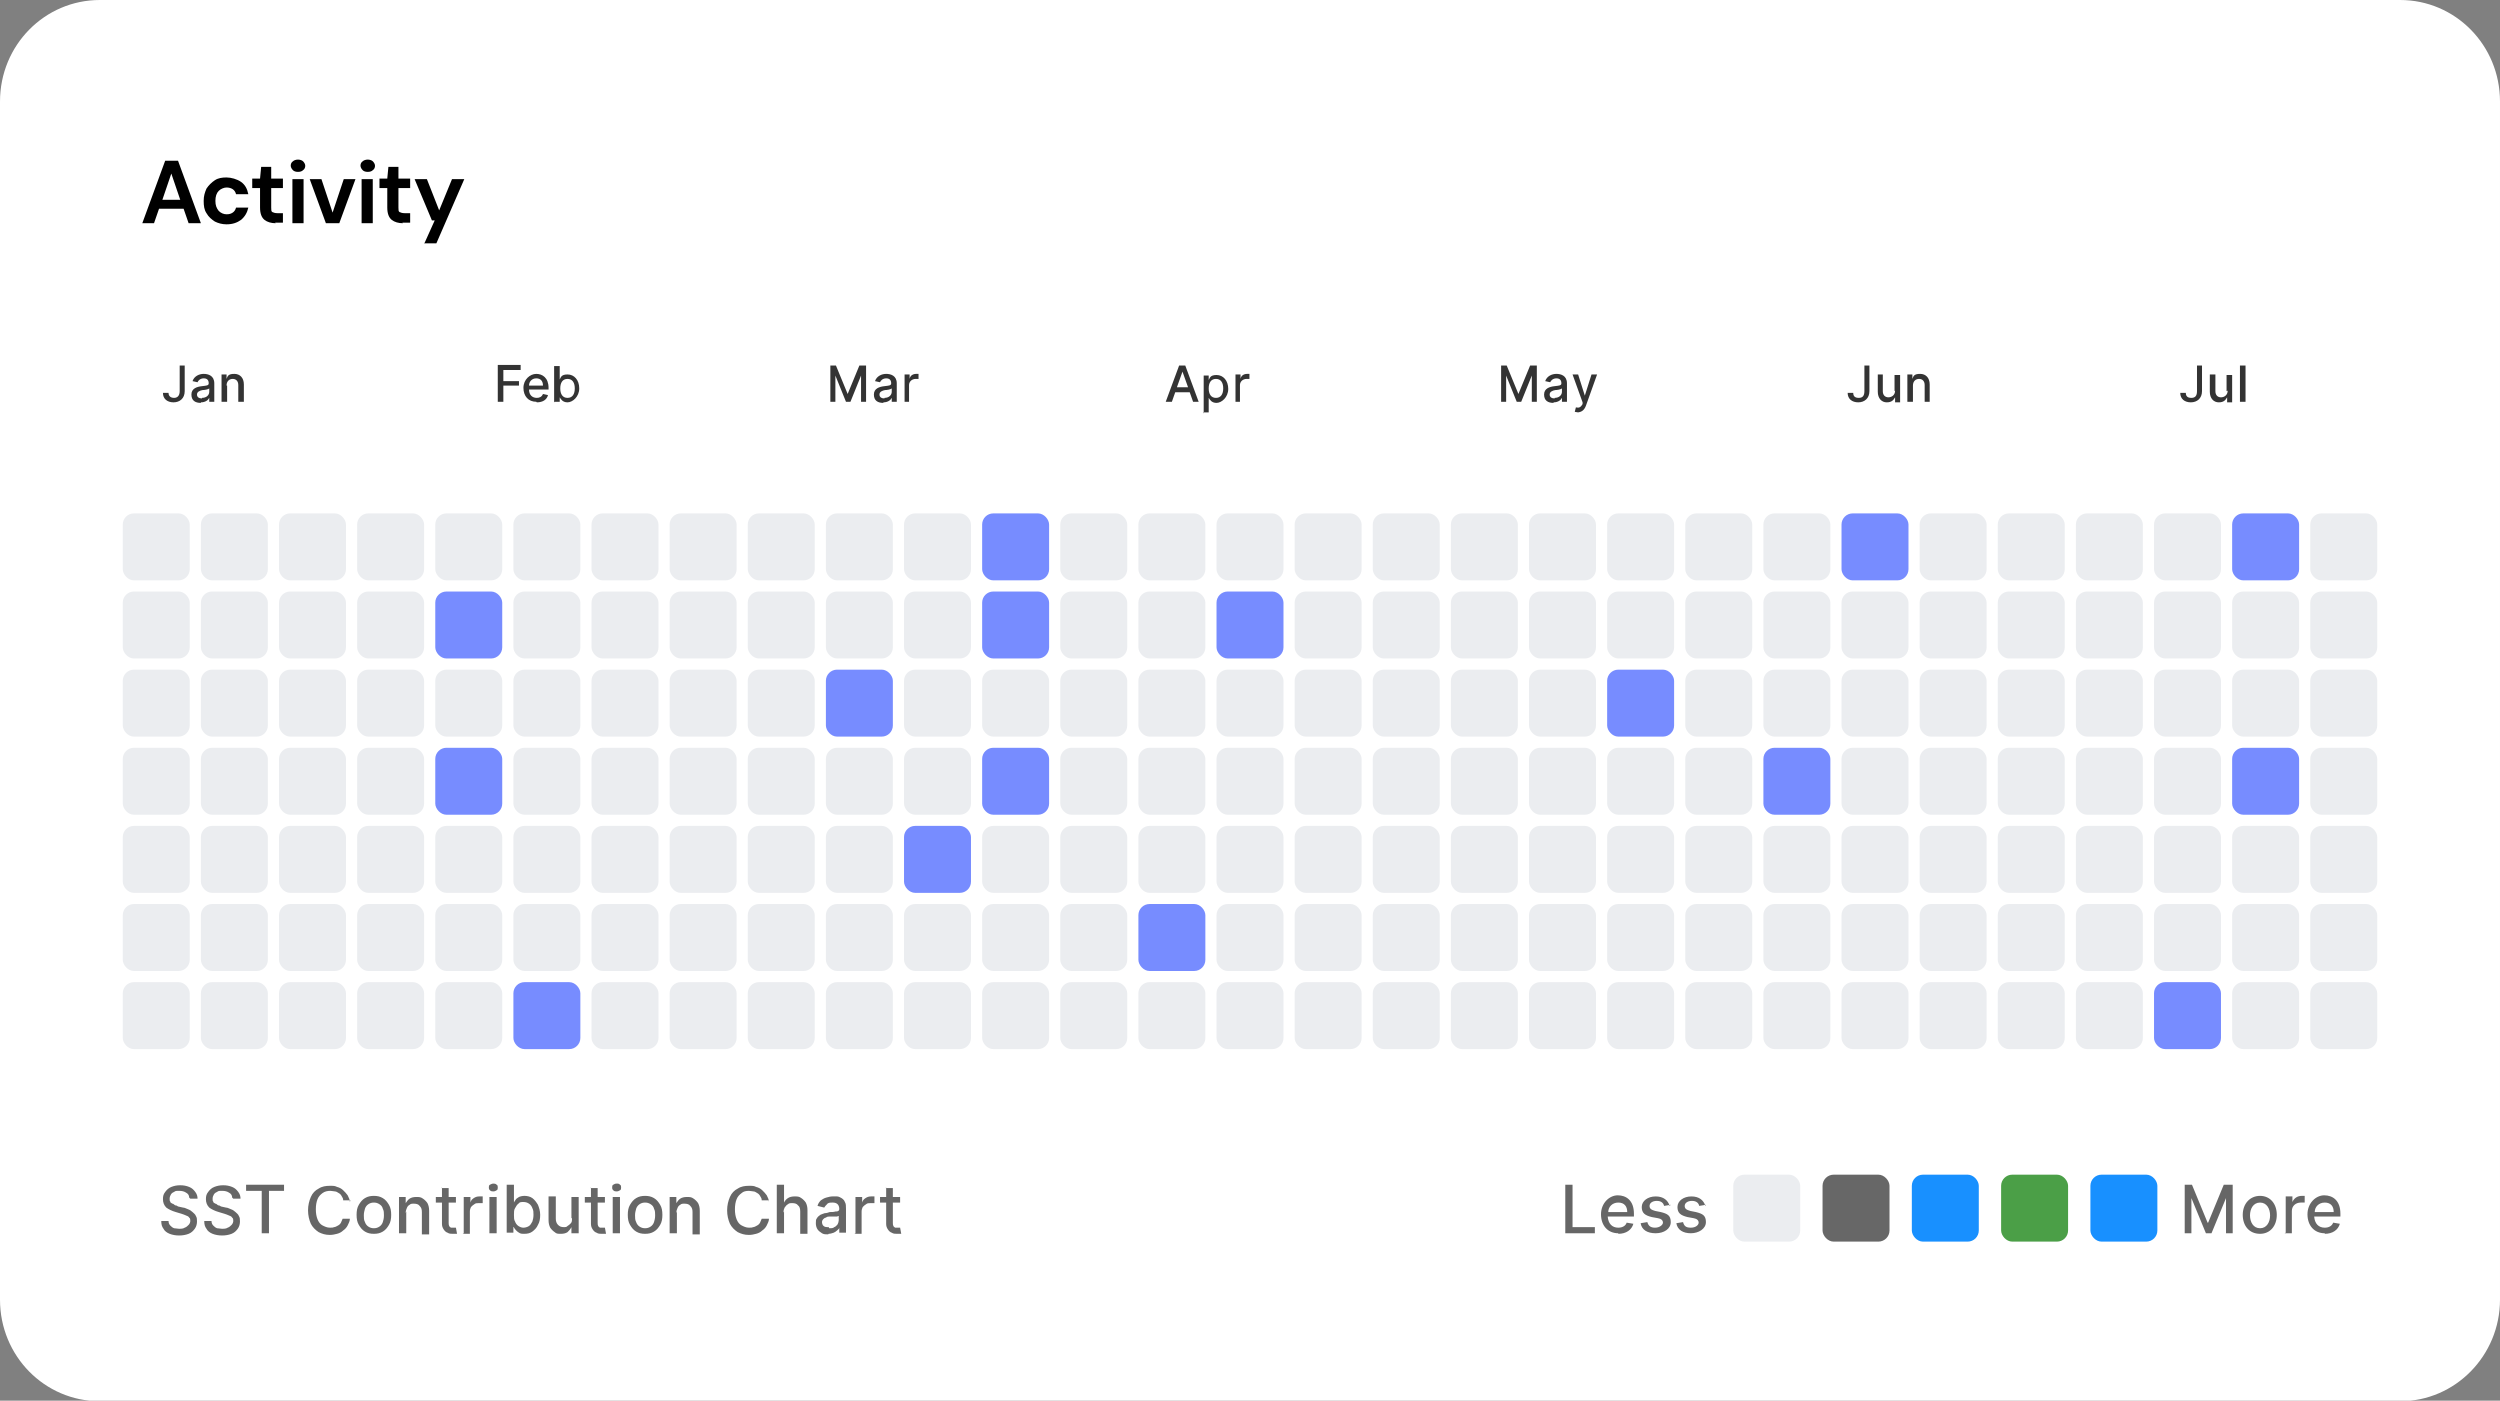 <svg xmlns="http://www.w3.org/2000/svg" xmlns:xlink="http://www.w3.org/1999/xlink" id="Isolation_Mode" data-name="Isolation Mode" viewBox="0 0 448 251"><rect x="0" y="0" width="448" height="251" fill="#808080" stroke="none"/><defs><style>      .cls-1 {        fill: #000;      }      .cls-1, .cls-2, .cls-3, .cls-4, .cls-5, .cls-6, .cls-7, .cls-8, .cls-9, .cls-10, .cls-11, .cls-12, .cls-13, .cls-14, .cls-15 {        stroke-width: 0px;      }      .cls-2 {        fill: #1890ff;      }      .cls-3 {        fill: #00b4d8;      }      .cls-4 {        fill: #676767;      }      .cls-5, .cls-16, .cls-17 {        fill: none;      }      .cls-6 {        fill: #666;      }      .cls-7 {        fill: #6b7280;      }      .cls-8 {        fill: #778cff;      }      .cls-9 {        fill: #d9d9d9;        opacity: .4;      }      .cls-9, .cls-16 {        isolation: isolate;      }      .cls-18 {        clip-path: url(#clippath);      }      .cls-10 {        fill: #7086fd;      }      .cls-11 {        fill: #ebedf0;      }      .cls-12 {        fill: #333;      }      .cls-13 {        fill: #4b9f47;      }      .cls-16 {        opacity: .1;        stroke: #000;        stroke-width: .5px;      }      .cls-14 {        fill: #fff;      }      .cls-17 {        stroke: #333;        stroke-opacity: 0;      }      .cls-15 {        fill: #6fd195;      }    </style><clipPath id="clippath"><rect class="cls-5" x="-754.9" y="-123.1" width="7.5" height="7.5"></rect></clipPath></defs><path class="cls-14" d="M17.9,0h412.2c9.9,0,17.9,8.1,17.9,18.2v214.7c0,10-8,18.2-17.9,18.2H17.9c-9.9,0-17.9-8.1-17.9-18.2V18.2C0,8.1,8,0,17.9,0Z"></path><g><rect class="cls-14" x="-855.7" y="-136" width="447.5" height="250.2" rx="11.9" ry="11.9"></rect><path class="cls-1" d="M-812.4,95.9v-3.8h.7v3.8c0,.4,0,.7-.2.9,0,.2-.3.4-.6.6-.3.1-.5.2-.9.2s-.6,0-.9-.2c-.3-.1-.5-.3-.6-.5s-.2-.5-.2-.9h.7c0,.2,0,.4,0,.6s.2.2.3.3c0,0,.3.1.5.1s.4,0,.5-.1c0,0,.3-.2.4-.4,0-.2,0-.4,0-.6h.1ZM-808.2,96.8v-2.5c0-.1-.2-.2-.3-.3h-1c0,0-.2.1-.3.2,0,0,0,.2,0,.3h-.7c0-.1,0-.3,0-.4s.2-.3.3-.4c0-.1.3-.2.5-.3.2,0,.4-.1.7-.1s.5,0,.8.1c.2,0,.4.2.5.4s.2.4.2.7v2.3c0,.2,0,.3,0,.4h-.7v-.7.3ZM-808.1,95.1v.5h-1.2c-.2,0-.3,0-.4.1,0,0-.2.1-.2.2v.6c0,.1,0,.2.3.2h.4c.1,0,.4,0,.6-.1.2,0,.3-.2.4-.3,0-.1,0-.3.2-.4l.3.3c0,.1,0,.2,0,.3,0,.1-.2.2-.3.4,0,.1-.3.2-.4.3-.2,0-.4.1-.6.1s-.5,0-.7-.2c-.2-.1-.4-.2-.5-.4s-.2-.4-.2-.6,0-.4,0-.6c0-.2.2-.3.4-.4.2-.1.3-.2.6-.3h1.5l-.2.3ZM-805.8,94.3v3.1h-.7v-4h.6v.9h.1ZM-806,95.3h-.3c0-.3,0-.5,0-.8,0-.2.2-.4.3-.6,0-.2.3-.3.5-.4.2,0,.4-.1.7-.1h.5c.2,0,.3.1.4.2,0,.1.2.3.3.5v3.3h-.7v-3.1c0-.1-.2-.2-.3-.3h-.4c-.1,0-.3,0-.5.1,0,0-.3.2-.4.3,0,.1-.2.3-.2.4v.5h0Z"></path><path class="cls-1" d="M-780.2,92.1v5.4h-.7v-5.4h.7ZM-777.9,94.5v.6h-2.4v-.6h2.4ZM-777.6,92.1v.6h-2.8v-.6h2.8ZM-775.3,97.5c-.3,0-.5,0-.8-.1-.2,0-.4-.2-.6-.4s-.3-.4-.4-.6c0-.2,0-.5,0-.8v-.2c0-.3,0-.6,0-.9,0-.3.2-.5.4-.7.2-.2.4-.3.6-.4.2,0,.4-.1.6-.1s.5,0,.7.1c.2,0,.4.2.5.4l.3.6v1.1h-3v-.6h2.3c0-.2,0-.4,0-.6,0-.2-.2-.3-.3-.4,0-.1-.3-.2-.6-.2h-.4c0,0-.2.2-.3.3,0,.1-.2.3-.2.5v1.3c0,.2,0,.3.2.4,0,.1.2.2.4.3,0,0,.3.1.5.1s.4,0,.6-.1c.2,0,.3-.2.4-.4l.4.3c0,.1-.2.3-.3.4s-.3.2-.5.3c-.2,0-.4.1-.7.1l.3.3ZM-772.9,91.8h.7v5.7h-.7v-5.7ZM-769.5,95.4h0c0,.4,0,.6,0,.9,0,.2-.2.5-.3.6,0,.2-.3.3-.5.4-.2,0-.4.2-.7.2s-.5,0-.7-.1c-.2,0-.3-.2-.5-.4l-.3-.6c0-.2,0-.5-.2-.8v-.3c0-.3,0-.6.2-.8,0-.2.2-.4.3-.6s.3-.3.5-.4c.2,0,.4-.1.7-.1s.5,0,.7.1c.2,0,.4.2.5.4l.3.6c0,.2,0,.5,0,.8h0ZM-770.2,95.5h0v-.6c0-.2,0-.3-.2-.5,0-.1-.2-.2-.3-.3s-.3-.1-.5-.1h-.4c0,0-.2.1-.3.2,0,0-.2.2-.2.3s0,.3,0,.4v.9c0,.2,0,.3.2.5,0,.2.2.3.4.4.2.1.3.2.6.2s.3,0,.5-.1c0,0,.2-.2.3-.3,0-.1,0-.3.2-.5v-.6h-.2Z"></path><path class="cls-1" d="M-746.4,92.1h.7l1.8,4.4,1.8-4.4h.7l-2.2,5.4h-.5l-2.2-5.4h-.1ZM-746.6,92.1h.6v5.4h-.7v-5.4h0ZM-741.9,92.1h.6v5.4h-.7v-5.4h0ZM-737.7,96.8v-2.5c0-.1-.2-.2-.3-.3h-1c0,0-.2.1-.3.2,0,0,0,.2,0,.3h-.7c0-.1,0-.3,0-.4s.2-.3.3-.4c0-.1.3-.2.5-.3.2,0,.4-.1.7-.1s.5,0,.8.1c.2,0,.4.2.5.4s.2.4.2.7v2.3c0,.2,0,.3,0,.4h-.7v-.7.3ZM-737.6,95.1v.5h-1.2c-.2,0-.3,0-.4.1,0,0-.2.1-.2.2v.6c0,.1,0,.2.3.2h.4c0,0,.4,0,.6-.1.2,0,.3-.2.4-.3,0-.1,0-.3.2-.4l.3.3c0,.1,0,.2,0,.3,0,.1-.2.2-.3.4,0,.1-.3.2-.4.3-.2,0-.4.1-.6.1s-.5,0-.7-.2c-.2-.1-.4-.2-.5-.4s-.2-.4-.2-.6,0-.4,0-.6c0-.2.2-.3.4-.4.2-.1.3-.2.6-.3h1.5l-.2.3ZM-735.3,94.1v3.4h-.7v-4h.7v.6ZM-734.1,93.5v.6h-.8c0,0-.2.1-.3.2,0,0,0,.2-.2.3v.4h-.2v-.6c0-.2,0-.4.2-.6,0-.2.2-.3.4-.4.2,0,.3-.1.6-.1s0,0,.2,0h0v.2Z"></path><path class="cls-1" d="M-709.1,92.6l-1.8,4.9h-.7l2-5.4h.5v.5ZM-707.6,97.5l-1.8-4.9v-.5h.5l2.1,5.4h-.8ZM-707.7,95.5v.6h-3v-.6h3ZM-705.5,94.2v4.8h-.7v-5.5h.6v.8h0ZM-702.9,95.4h0c0,.4,0,.6-.1.9,0,.2-.2.5-.3.6-.1.2-.3.3-.5.4-.2,0-.4.2-.7.2s-.5,0-.7-.1c-.2,0-.4-.2-.5-.4s-.2-.4-.3-.6c0-.2-.1-.5-.2-.8v-.4c0-.3,0-.6.2-.8,0-.2.2-.4.3-.6.1-.2.3-.3.5-.4.2,0,.4-.1.7-.1s.5,0,.7.1c.2,0,.4.2.5.4s.2.4.3.6c0,.2.1.5.1.8v.2ZM-703.5,95.5h0v-.6c0-.2-.1-.3-.2-.5,0-.1-.2-.2-.3-.3-.1,0-.3-.1-.5-.1h-.4c-.1,0-.2.1-.3.2,0,0-.2.2-.2.3s0,.3-.1.4v1c0,.2.1.3.2.5,0,.2.2.3.4.4.1,0,.3.1.6.1s.3,0,.5-.1c.1,0,.2-.2.3-.3,0-.1.2-.3.2-.5v-.6h-.2ZM-701.3,94.1v3.4h-.7v-4h.7v.6ZM-700.1,93.5v.6h-.8c-.1,0-.2.1-.3.2,0,0-.1.2-.2.3v.4h-.2v-.6c0-.2.1-.4.2-.6.1-.2.2-.3.4-.4.2,0,.3-.1.6-.1s.1,0,.2,0h.1v.2Z"></path><path class="cls-1" d="M-677.3,92.1h.7l1.8,4.4,1.8-4.4h.7l-2.2,5.4h-.5l-2.2-5.4h-.1ZM-677.5,92.1h.6v5.4h-.7v-5.4h0ZM-672.8,92.1h.6v5.4h-.7v-5.4h0ZM-668.7,96.8v-2.5c0-.1-.2-.2-.3-.3h-1c-.1,0-.2.1-.3.2,0,0-.1.2-.1.3h-.7c0-.1,0-.3.1-.4,0-.1.2-.3.3-.4.1-.1.3-.2.5-.3.2,0,.4-.1.7-.1s.5,0,.8.1c.2,0,.4.2.5.4s.2.4.2.7v2.3c0,.2,0,.3.1.4h-.7v-.7.3ZM-668.6,95.1v.5h-1.2c-.2,0-.3,0-.4.1-.1,0-.2.1-.2.2v.6c0,.1.1.2.3.2h.4c0,0,.4,0,.6-.1.2,0,.3-.2.4-.3,0-.1.1-.3.2-.4l.3.3c0,.1,0,.2-.1.3,0,.1-.2.2-.3.4-.1.1-.3.2-.4.3-.2,0-.4.1-.6.1s-.5,0-.7-.2c-.2-.1-.4-.2-.5-.4s-.2-.4-.2-.6,0-.4.1-.6c0-.2.2-.3.4-.4.2-.1.3-.2.6-.3h1.5l-.2.3ZM-665.9,97.1l1.1-3.6h.7l-1.6,4.6s0,.2-.1.3c0,.1-.1.2-.2.3,0,.1-.2.2-.3.2s-.3.1-.5.1h-.4v-.6h.4c.1,0,.2-.1.3-.2,0,0,.1-.2.2-.4l.3-.8h.1ZM-666.7,93.5l1,3.1.2.7-.5.2-1.5-4.1h.8Z"></path><path class="cls-1" d="M-639.4,95.9v-3.8h.7v3.8c0,.4,0,.7-.2.9-.1.2-.3.4-.6.6-.3.1-.5.2-.9.2s-.6,0-.9-.2c-.3-.1-.5-.3-.6-.5s-.2-.5-.2-.9h.7c0,.2,0,.4.1.6,0,.1.2.2.3.3.1,0,.3.1.5.1s.4,0,.5-.1c.1,0,.3-.2.4-.4,0-.2.1-.4.1-.6h0ZM-635.1,96.5v-3.1h.7v4h-.7v-.9ZM-635,95.7h.3v.7c0,.2-.1.4-.3.6-.1.2-.3.3-.5.4s-.4.1-.7.1h-.5c-.2,0-.3-.1-.4-.3-.1-.1-.2-.3-.3-.5v-3.3h.7v3c0,.1,0,.2.2.3,0,0,.1.1.2.1h.3c.3,0,.5,0,.7-.2.2-.1.3-.3.4-.5,0-.2.1-.4.1-.6l-.2.2ZM-632.7,94.3v3.1h-.7v-4h.6v.9h0ZM-632.9,95.3h-.3c0-.3,0-.5.1-.8,0-.2.2-.4.3-.6.1-.2.3-.3.5-.4.2,0,.4-.1.7-.1h.5c.2,0,.3.1.4.2s.2.3.3.5v3.3h-.7v-3.1c0-.1-.2-.2-.3-.3h-.4c0,0-.3,0-.5.1-.1,0-.3.2-.4.3,0,.1-.2.3-.2.4v.5h0Z"></path><path class="cls-1" d="M-605,95.9v-3.8h.7v3.8c0,.4,0,.7-.2.9-.1.2-.3.4-.6.6-.3.1-.5.2-.9.2s-.6,0-.9-.2c-.3-.1-.5-.3-.6-.5s-.2-.5-.2-.9h.7c0,.2,0,.4.1.6s.2.2.3.3c.1,0,.3.1.5.1s.4,0,.5-.1c.1,0,.3-.2.4-.4,0-.2.1-.4.1-.6h0ZM-600.8,96.5v-3.1h.7v4h-.7v-.9ZM-600.7,95.7h.3v.7c0,.2-.1.4-.3.6-.1.2-.3.3-.5.4s-.4.1-.7.1h-.5c-.2,0-.3-.1-.4-.3-.1-.1-.2-.3-.3-.5v-3.3h.7v3c0,.1,0,.2.2.3,0,0,.1.1.2.1h.3c.3,0,.5,0,.7-.2.2-.1.3-.3.4-.5,0-.2.1-.4.1-.6l-.2.2ZM-598.3,91.8v5.7h-.7v-5.7h.7Z"></path><path class="cls-1" d="M-573.2,92.6l-1.8,4.9h-.7l2-5.4h.5v.5ZM-571.7,97.5l-1.8-4.9v-.5h.5l2.1,5.4h-.8ZM-571.8,95.5v.6h-3v-.6h3ZM-567.9,96.5v-3.1h.7v4h-.7v-.9ZM-567.8,95.7h.3v.7c0,.2-.1.4-.3.6-.1.2-.3.3-.5.4-.2,0-.4.1-.7.1h-.5c-.2,0-.3-.1-.4-.3-.1-.1-.2-.3-.3-.5v-3.3h.7v3c0,.1,0,.2.2.3,0,0,.1.1.2.1h.3c.3,0,.5,0,.7-.2.2-.1.3-.3.4-.5,0-.2.1-.4.1-.6l-.2.2ZM-563.6,93.5h.6v3.9c0,.4,0,.7-.2.9-.1.2-.3.4-.6.6-.3.1-.5.2-.9.2h-.5c-.2,0-.4-.1-.5-.2-.2,0-.3-.2-.4-.4l.4-.4c.2.2.3.3.5.4.2,0,.4.1.5.1s.4,0,.6-.1c.2,0,.3-.2.4-.4,0-.2.1-.4.1-.6v-3.9h0ZM-566.4,95.5h0c0-.4,0-.7.1-.9,0-.2.2-.5.3-.6.1-.2.3-.3.5-.4.2,0,.4-.1.7-.1s.5,0,.7.1c.2,0,.3.2.5.4.1.2.2.4.3.6,0,.2.1.5.2.8v.3c0,.3,0,.6-.2.8,0,.2-.2.4-.3.6-.1.2-.3.3-.5.4-.2,0-.4.1-.7.1s-.5,0-.6-.2c-.2-.1-.4-.2-.5-.4s-.2-.4-.3-.6c0-.2-.1-.5-.1-.8h-.1ZM-565.7,95.4h0v.6c0,.2.1.3.2.5,0,.1.2.2.3.3.1,0,.3.1.5.1s.4,0,.6-.1c.1,0,.3-.2.3-.4s.2-.3.2-.5v-.9c0-.1,0-.3-.1-.4,0-.1-.1-.2-.2-.3,0-.1-.2-.2-.3-.2h-.4c-.1,0-.3,0-.5.1-.1,0-.2.2-.3.3,0,.1-.1.3-.2.5v.6-.2Z"></path><path class="cls-1" d="M-536.7,96.1v-.3s-.1-.2-.2-.3c0,0-.2-.2-.4-.2s-.4-.1-.6-.2c-.3,0-.5-.2-.7-.3-.2,0-.4-.2-.5-.3-.2-.1-.3-.3-.3-.4,0-.2-.1-.4-.1-.6s0-.4.1-.6c0-.2.2-.3.4-.5l.6-.3c.2,0,.5-.1.7-.1.4,0,.7,0,1,.2s.5.4.6.6c.1.2.2.5.2.8h-.7c0-.2,0-.4-.1-.5,0-.2-.2-.3-.4-.4-.2,0-.4-.1-.7-.1s-.5,0-.6.1c-.2,0-.3.2-.4.3,0,.1-.1.3-.1.4v.3s.1.2.2.3c.1,0,.2.2.4.2s.4.1.6.2c.3,0,.6.2.8.3.2.1.4.2.5.4.1.1.3.3.3.4,0,.2.1.4.1.6s0,.4-.1.6c0,.2-.2.3-.4.5s-.4.2-.6.3c-.2,0-.5.1-.8.1s-.5,0-.7-.1c-.2,0-.5-.2-.7-.3s-.3-.3-.5-.5c-.1-.2-.2-.4-.2-.7h.7c0,.2,0,.3.1.5,0,.1.2.2.3.3.1,0,.3.2.4.2h.5c.2,0,.5,0,.6-.1.2,0,.3-.2.4-.3,0-.1.1-.3.1-.5h.2ZM-533.5,97.5c-.3,0-.5,0-.8-.1-.2,0-.4-.2-.6-.4s-.3-.4-.4-.6c0-.2-.1-.5-.1-.8v-.2c0-.3,0-.6.1-.9,0-.3.2-.5.4-.7.2-.2.4-.3.6-.4.2,0,.4-.1.6-.1s.5,0,.7.1c.2,0,.4.2.5.4s.2.4.3.6v1.1h-3v-.6h2.3c0-.2,0-.4-.1-.6,0-.2-.2-.3-.3-.4-.1-.1-.3-.2-.6-.2h-.4c-.1,0-.2.2-.3.3,0,.1-.2.3-.2.5v1.3c0,.2.1.3.2.4.1.1.2.2.4.3.1,0,.3.1.5.1s.4,0,.6-.1c.2,0,.3-.2.4-.4l.4.3c0,.1-.2.3-.3.4-.1.1-.3.2-.5.3-.2,0-.4.1-.7.1l.3.3ZM-530.5,94.2v4.8h-.7v-5.5h.6v.8h.1ZM-527.8,95.4h0c0,.4,0,.6-.1.9s-.2.5-.3.6c-.1.2-.3.3-.5.4-.2,0-.4.2-.7.2s-.5,0-.7-.1c-.2,0-.4-.2-.5-.4s-.2-.4-.3-.6c0-.2-.1-.5-.2-.8v-.4c0-.3,0-.6.2-.8,0-.2.2-.4.3-.6.1-.2.3-.3.5-.4.2,0,.4-.1.7-.1s.5,0,.7.1c.2,0,.4.2.5.4s.2.4.3.6c0,.2.1.5.1.8v.2ZM-528.5,95.5h0v-.6c0-.2-.1-.3-.2-.5,0-.1-.2-.2-.3-.3-.1,0-.3-.1-.5-.1h-.4c-.1,0-.2.1-.3.2,0,0-.2.2-.2.3s0,.3-.1.4v1c0,.2.1.3.2.5,0,.2.2.3.4.4.1,0,.3.1.6.1s.3,0,.5-.1c.1,0,.2-.2.3-.3,0-.1.2-.3.2-.5v-.6h-.2Z"></path><path class="cls-1" d="M-500.4,94.6v.3c0,.4,0,.8-.2,1.1-.1.3-.2.6-.4.8-.2.2-.4.4-.7.5-.3.1-.6.2-.9.2s-.6,0-.9-.2c-.3-.1-.5-.3-.7-.5s-.3-.5-.4-.8-.2-.7-.2-1.1v-.3c0-.4,0-.8.2-1.1.1-.3.3-.6.4-.8.2-.2.4-.4.7-.5.3-.1.6-.2.9-.2s.6,0,.9.2c.3.1.5.3.7.5s.3.5.4.8.2.7.2,1.1ZM-501.1,95v-1.2c0-.2-.2-.5-.3-.6-.1-.2-.3-.3-.5-.4-.2,0-.4-.1-.6-.1s-.4,0-.6.1c-.2,0-.3.2-.5.4-.1.2-.2.4-.3.6,0,.2-.1.5-.1.9v.3c0,.3,0,.6.1.9,0,.2.2.5.3.6.1.2.3.3.5.4.2,0,.4.1.6.1s.4,0,.6-.1c.2,0,.3-.2.5-.4.1-.2.2-.4.3-.6v-.9ZM-497.8,97c.2,0,.3,0,.4-.1.1,0,.3-.2.3-.3s.1-.3.2-.4h.6c0,.2,0,.5-.2.7-.1.2-.3.4-.6.5-.2.1-.5.2-.8.2s-.6,0-.8-.2c-.2-.1-.4-.2-.6-.4-.1-.2-.3-.4-.3-.6s-.1-.5-.1-.8v-.2c0-.3,0-.5.1-.8,0-.2.2-.5.3-.6.1-.2.3-.3.6-.4.2-.1.5-.2.8-.2s.6,0,.8.2c.2.1.4.3.5.5s.2.5.2.7h-.6c0-.2,0-.3-.1-.4,0-.1-.2-.2-.3-.3-.1,0-.3-.1-.5-.1s-.4,0-.5.1c-.1,0-.3.2-.3.3s-.1.3-.2.5v1.2c0,.2,0,.3.2.5,0,.1.2.2.3.3.1,0,.3.1.5.1h.1ZM-493.8,93.5v.5h-2.2v-.5h2.2ZM-495.2,92.5h.7v4.3s0,.1.2.1h.5v.6h-.5c0,0-.3,0-.5-.1-.1,0-.3-.2-.3-.3,0-.2-.1-.4-.1-.6v-4h0Z"></path><path class="cls-1" d="M-434.4,97.5h-1.1v-.6h1.1c.4,0,.7,0,1-.2s.4-.4.6-.7c.1-.3.2-.6.2-1v-.3c0-.3,0-.6-.1-.8,0-.2-.2-.4-.3-.6-.1-.2-.3-.3-.5-.4-.2,0-.4-.1-.7-.1h-1.2v-.6h1.2c.4,0,.7,0,1,.2.3.1.5.3.7.5s.4.5.5.8.2.7.2,1v.3c0,.4,0,.7-.2,1.1-.1.3-.3.6-.5.8s-.5.4-.8.5-.6.2-1,.2h-.1ZM-435.1,92.1v5.4h-.7v-5.4h.7ZM-429.3,97.5c-.3,0-.5,0-.8-.1-.2,0-.4-.2-.6-.4s-.3-.4-.4-.6c0-.2-.1-.5-.1-.8v-.2c0-.3,0-.6.1-.9,0-.3.2-.5.4-.7.2-.2.4-.3.6-.4.2,0,.4-.1.6-.1s.5,0,.7.1c.2,0,.4.2.5.4s.2.4.3.6v1.1h-3v-.6h2.3c0-.2,0-.4-.1-.6,0-.2-.2-.3-.3-.4-.1-.1-.3-.2-.6-.2h-.4c-.1,0-.2.2-.3.3,0,.1-.2.3-.2.5v1.3c0,.2.1.3.2.4.1.1.2.2.4.3.1,0,.3.1.5.1s.4,0,.6-.1c.2,0,.3-.2.4-.4l.4.3c0,.1-.2.3-.3.4-.1.1-.3.2-.5.3-.2,0-.4.1-.7.1l.3.3ZM-425.4,97c.2,0,.3,0,.4-.1.1,0,.3-.2.3-.3s.1-.3.2-.4h.6c0,.2,0,.5-.2.7-.1.2-.3.4-.6.5-.2.1-.5.2-.8.2s-.6,0-.8-.2c-.2-.1-.4-.2-.6-.4-.1-.2-.3-.4-.3-.6s-.1-.5-.1-.8v-.2c0-.3,0-.5.1-.8,0-.2.2-.5.3-.6.1-.2.3-.3.6-.4.2-.1.5-.2.8-.2s.6,0,.8.2c.2.1.4.3.5.5s.2.5.2.7h-.6c0-.2,0-.3-.1-.4,0-.1-.2-.2-.3-.3-.1,0-.3-.1-.5-.1s-.4,0-.5.1c-.1,0-.3.2-.3.3s-.1.3-.2.5v1.2c0,.2,0,.3.2.5,0,.1.2.2.3.3.1,0,.3.1.5.1h.1Z"></path><path class="cls-1" d="M-467,92.1v5.4h-.7l-2.7-4.1v4.1h-.7v-5.4h.7l2.7,4.1v-4.1h.7ZM-466,95.5h0c0-.4,0-.6.1-.9,0-.2.2-.5.4-.6.2-.2.3-.3.6-.4.2-.1.5-.2.8-.2s.5,0,.8.2c.2.1.4.2.6.4s.3.4.4.6c0,.2.1.5.1.8h0c0,.4,0,.6-.1.9,0,.2-.2.5-.4.6-.2.2-.3.3-.6.4-.2,0-.5.2-.8.2s-.5,0-.8-.2c-.2-.1-.4-.2-.6-.4s-.3-.4-.4-.6c0-.2-.1-.5-.1-.8ZM-465.3,95.4h0v.6c0,.2.1.3.2.5,0,.1.2.2.4.3.1,0,.3.1.5.1s.3,0,.5-.1c.1,0,.3-.2.4-.3,0-.1.2-.3.2-.5v-.6h0v-.6c0-.2-.1-.3-.2-.5,0-.1-.2-.2-.4-.3-.1,0-.3-.1-.5-.1s-.4,0-.5.1c-.1,0-.3.2-.4.3,0,.1-.2.3-.2.5v.6ZM-460.3,96.9l1.1-3.4h.7l-1.4,4h-.5v-.6h0ZM-461.3,93.5l1.1,3.4v.6h-.4l-1.4-4h.7,0Z"></path><path class="cls-1" d="M-828.9,67.3v.7c0,.4,0,.7-.1.9,0,.3-.2.5-.3.6-.1.2-.3.3-.5.3s-.4.1-.6.1h-.5c-.1,0-.3-.1-.4-.2-.1,0-.2-.2-.3-.4,0-.2-.1-.4-.2-.6v-1.5c0-.4,0-.7.1-.9,0-.3.2-.5.3-.6.1-.2.3-.3.5-.3s.4-.1.6-.1h.5c.2,0,.3.1.4.2.1,0,.2.2.3.4,0,.2.1.3.2.6v.8ZM-829.5,68.1v-1.4c0-.2,0-.3-.1-.4,0-.1-.1-.2-.2-.3,0,0-.2-.1-.2-.2h-.7c-.1,0-.2.1-.3.2,0,.1-.1.3-.2.4v2.1c0,.2,0,.3.1.4,0,.1.1.2.2.3,0,0,.1.1.2.2h.7c.1,0,.2-.1.3-.3,0-.1.1-.3.2-.5s0-.4,0-.7v.2Z"></path><path class="cls-1" d="M-829.6,34.1h0v.5h0c-.3,0-.6,0-.8.2-.2,0-.4.2-.5.4s-.2.4-.3.6v1.8c0,.1.1.3.2.4s.2.2.3.2h.7c.1,0,.2-.1.3-.2,0,0,.1-.2.2-.3v-.8c0-.1,0-.2-.2-.3,0,0-.2-.2-.3-.2h-.4c-.2,0-.3,0-.5.1-.1,0-.3.2-.3.3s-.1.3-.2.4h-.3c0-.2,0-.4.2-.6,0-.2.2-.3.3-.4.1-.1.3-.2.4-.2h.5c.2,0,.4,0,.6.1.2,0,.3.2.4.4.1.1.2.3.2.5v1.2c0,.2-.2.4-.3.5-.1.1-.3.3-.4.3-.2,0-.4.1-.6.1s-.5,0-.7-.2c-.2-.1-.3-.2-.5-.4-.1-.2-.2-.4-.3-.6v-1.9c0-.3.2-.6.3-.8.2-.3.4-.5.7-.6.3-.1.7-.2,1.1-.2l.2-.3Z"></path><path class="cls-1" d="M-831.7,2.3v4.6h-.6v-3.9l-1.2.4v-.5l1.7-.6h.1ZM-827,6.4v.5h-3v-.4l1.5-1.7c.2-.2.3-.4.4-.5s.2-.3.2-.4v-.8c0-.1-.2-.2-.3-.3-.1,0-.3-.1-.4-.1s-.4,0-.5.1c-.1,0-.2.2-.3.3,0,.1-.1.3-.1.5h-.6c0-.3,0-.5.2-.7s.3-.4.5-.5.5-.2.8-.2.5,0,.7.2c.2.1.4.2.5.4s.2.4.2.6v.4c0,.1-.1.3-.2.4,0,.1-.2.3-.3.4-.1.1-.2.3-.3.4l-1.2,1.3h2.3-.1Z"></path><path class="cls-1" d="M-831.7-30.1v4.6h-.6v-3.9l-1.2.4v-.5l1.7-.6h.1ZM-827.1-26.7c0,.3,0,.5-.2.7-.1.2-.3.3-.5.4-.2,0-.5.2-.7.2s-.5,0-.7-.2c-.2,0-.4-.2-.5-.4-.1-.2-.2-.4-.2-.7s0-.4.1-.5c0-.2.2-.3.3-.4.1,0,.3-.2.5-.3h.6c.2,0,.5,0,.8.2.2,0,.4.3.5.4.1.2.2.4.2.7h-.2ZM-827.7-26.7c0-.2,0-.3-.1-.5,0,0-.2-.2-.3-.3-.1,0-.3,0-.5,0s-.3,0-.5,0c-.1,0-.2.2-.3.3,0,0-.1.3-.1.5s0,.3.1.5c0,0,.2.2.3.3.1,0,.3,0,.5,0s.3,0,.5,0c.1,0,.2-.2.3-.3,0,0,.1-.3.1-.5ZM-827.2-28.9c0,.2,0,.4-.2.6-.1.2-.3.3-.5.4s-.4.2-.7.2-.5,0-.7-.2c-.2,0-.4-.2-.5-.4-.1-.2-.2-.4-.2-.6s0-.5.2-.7c.1-.2.3-.3.5-.4s.4-.2.7-.2.5,0,.7.2c.2,0,.4.2.5.4.1.2.2.4.2.7ZM-827.8-28.9v-.4c0,0-.2-.2-.3-.3-.1,0-.3,0-.4,0h-.4c-.1,0-.2.2-.3.3v.8c0,0,.2.2.3.3.1,0,.3,0,.4,0s.3,0,.4,0c.1,0,.2-.2.3-.3v-.4h0Z"></path><path class="cls-1" d="M-830.6-57.8v.5h-3v-.4l1.5-1.7c.2-.2.3-.4.4-.5s.2-.3.2-.4v-.8c0,0-.2-.2-.3-.3-.1,0-.3,0-.4,0s-.4,0-.5,0c-.1,0-.2.2-.3.3,0,0-.1.3-.1.5h-.6c0-.3,0-.5.2-.7.1-.2.3-.4.5-.5s.5-.2.8-.2.5,0,.7.2c.2,0,.4.2.5.4.1.2.2.4.2.6v.4c0,0-.1.3-.2.4,0,0-.2.3-.3.4-.1,0-.2.3-.3.4l-1.2,1.3h2.3-.1ZM-826.9-58.8v.5h-3.3v-.3l2.1-3.2h.5l-.5.9-1.4,2.1h2.7-.1ZM-827.5-61.9v4.6h-.6v-4.6h.6Z"></path><path class="cls-1" d="M-832.8-90.6h.4c.2,0,.4,0,.5,0,.1,0,.2-.2.3-.3,0,0,.1-.3.1-.4v-.4c0,0-.1-.2-.3-.3h-.8c-.1,0-.2.2-.3.3,0,0-.1.3-.1.4h-.6c0-.2,0-.4.2-.6.1-.2.3-.3.5-.5.2,0,.5-.2.7-.2s.5,0,.7,0c.2,0,.4.2.5.4s.2.4.2.7v.4c0,0-.1.3-.2.4-.1,0-.3.2-.4.3-.2,0-.4,0-.6,0h-.5v-.4h-.3ZM-832.8-90.1v-.4h.5c.3,0,.5,0,.7,0,.2,0,.3.2.5.3.1,0,.2.2.2.4v.4c0,.2,0,.4-.1.6,0,.2-.2.3-.3.4-.1,0-.3.2-.5.3s-.4,0-.6,0h-.6c-.2,0-.3,0-.5-.2-.1,0-.2-.2-.3-.4,0-.2-.1-.3-.1-.5h.6c0,.2,0,.3.1.4,0,0,.2.2.3.3h1c.1,0,.2-.2.3-.3,0,0,.1-.3.1-.5s0-.3-.1-.5c0,0-.2-.2-.3-.3h-.9ZM-828.1-92.6v4.6h-.6v-3.9l-1.2.4v-.5l1.7-.6h.1Z"></path><line class="cls-16" x1="-815.8" y1="68.1" x2="-424.9" y2="68.1"></line><line class="cls-16" x1="-815.8" y1="36.8" x2="-424.9" y2="36.8"></line><line class="cls-16" x1="-815.8" y1="5.5" x2="-424.9" y2="5.5"></line><line class="cls-16" x1="-815.8" y1="-26.3" x2="-424.9" y2="-26.3"></line><line class="cls-16" x1="-815.8" y1="-57.5" x2="-424.9" y2="-57.5"></line><line class="cls-16" x1="-815.8" y1="-88.8" x2="-424.9" y2="-88.8"></line><rect class="cls-9" x="-530" y="-50.1" width="60.9" height="39.1" rx="-204.1" ry="-204.1"></rect><path class="cls-7" d="M-520.4-40.4c-.4,0-.7,0-1-.2s-.5-.4-.6-.7c-.1-.3-.2-.6-.2-1s0-.7.2-1c.1-.3.4-.5.6-.7.3-.2.6-.2,1-.2s.8,0,1.1.3c.3.2.5.5.5.9h-.6c0-.2-.2-.4-.3-.5-.2,0-.4-.2-.7-.2s-.5,0-.7.2c-.2,0-.3.3-.4.5s-.2.5-.2.8,0,.6.2.8c.1.2.2.4.4.5.2,0,.4.2.7.2s.5,0,.7-.2c.2,0,.3-.3.3-.5h.6c0,.4-.3.7-.5.9-.3.2-.6.3-1.1.3v-.2ZM-517.3-40.4c-.2,0-.4,0-.6,0-.1,0-.3-.2-.3-.3s-.1-.3-.1-.4,0-.3.1-.5c0,0,.2-.2.4-.3.2,0,.4,0,.6,0h.7v-.4c0,0-.1-.2-.2-.2h-.3c0,0-.3,0-.4,0-.1,0-.2.2-.2.3h-.5c0-.2,0-.4.2-.5.1,0,.3-.2.4-.3.2,0,.4,0,.5,0s.5,0,.6,0c.2,0,.3.2.4.4,0,.2.1.4.1.6v1.7h-.5v-.5l-.2.2-.2.2s-.2,0-.3,0h-.3,0ZM-517.2-40.9h.3s.2,0,.2-.2c0,0,.1-.2.2-.3v-.3h-1s-.2,0-.2.2v.4s.1,0,.2,0h.3ZM-514.2-40.4c-.2,0-.4,0-.6,0s-.3-.2-.4-.3c-.1,0-.2-.3-.2-.5h.5s0,.2.1.2l.2.2h.6s.1,0,.2,0v-.4s-.1,0-.2,0h-.7c-.1,0-.2,0-.3,0,0,0-.2,0-.2-.2v-.3c0-.1,0-.3.1-.4,0,0,.2-.2.4-.3.2,0,.3,0,.5,0,.3,0,.5,0,.7.2.2,0,.3.3.3.6h-.5c0,0,0-.2-.2-.3,0,0-.2,0-.4,0h-.4s-.1,0-.1.2v.2s.1,0,.2,0h.3c.2,0,.4,0,.5,0,.2,0,.3,0,.4.2,0,0,.1.3.1.4,0,.2,0,.3-.1.4,0,0-.2.2-.4.3-.2,0-.3,0-.6,0h.2ZM-511.5-40.4c-.2,0-.4,0-.6,0-.2,0-.3-.2-.4-.4,0-.2-.1-.4-.1-.7v-1.6h.5v1.6c0,.3,0,.4.2.6s.3.2.5.2.3,0,.4,0c.1,0,.2-.2.3-.3v-2h.5v2.7h-.5v-.5c-.1.2-.2.3-.4.4-.2,0-.3,0-.5,0h.1ZM-508.4-40.4c-.2,0-.4,0-.6,0-.1,0-.3-.2-.3-.3s-.1-.3-.1-.4,0-.3.1-.5c0,0,.2-.2.4-.3.2,0,.4,0,.6,0h.7v-.4c0,0-.1-.2-.2-.2h-.3c0,0-.3,0-.4,0-.1,0-.2.2-.2.3h-.5c0-.2,0-.4.2-.5.1,0,.3-.2.4-.3.2,0,.4,0,.5,0s.5,0,.6,0c.2,0,.3.2.4.4,0,.2.1.4.1.6v1.7h-.5v-.5l-.2.2-.2.2s-.2,0-.3,0h-.3,0ZM-508.3-40.9h.3s.2,0,.2-.2c0,0,.1-.2.2-.3v-.3h-1s-.2,0-.2.2v.4s.1,0,.2,0h.3ZM-506.3-40.5v-3.9h.5v3.9h-.5ZM-503.6-40.5v-3.8h.5v3.3h1.7v.4h-2.3,0ZM-499.6-40.4c-.3,0-.5,0-.7-.2-.2,0-.4-.3-.5-.5s-.2-.5-.2-.7,0-.5.2-.7c.1-.2.3-.4.5-.5s.4-.2.7-.2.5,0,.7.2c.2,0,.3.3.4.5s.2.4.2.6,0,0,0,0h0c0,0-2.2,0-2.2,0v-.4h1.7c0-.2,0-.4-.2-.5-.1,0-.3-.2-.5-.2s-.3,0-.4,0c-.1,0-.2.2-.3.3,0,0-.1.3-.1.5v.2c0,.2,0,.4.1.5,0,0,.2.2.3.3.1,0,.3,0,.4,0s.3,0,.4,0c.1,0,.2-.2.2-.3h.5c0,.2-.1.3-.2.4s-.3.2-.4.3c-.2,0-.3,0-.6,0ZM-496.8-40.4c-.2,0-.4,0-.6,0-.1,0-.3-.2-.3-.3s-.1-.3-.1-.4,0-.3.1-.5c0,0,.2-.2.4-.3.2,0,.4,0,.6,0h.7v-.4c0,0-.1-.2-.2-.2h-.3c0,0-.3,0-.4,0-.1,0-.2.2-.2.3h-.5c0-.2,0-.4.2-.5.1,0,.3-.2.4-.3.2,0,.4,0,.5,0s.5,0,.6,0c.2,0,.3.2.4.4,0,.2.1.4.1.6v1.7h-.5v-.5l-.2.2-.2.2s-.2,0-.3,0h-.3,0ZM-496.7-40.9h.3s.2,0,.2-.2c0,0,.1-.2.2-.3v-.3h-1s-.2,0-.2.2v.4s.1,0,.2,0h.3ZM-494.1-40.5l-1-2.7h.6l.8,2.2.8-2.2h.6l-1,2.7h-.8ZM-490.8-40.4c-.3,0-.5,0-.7-.2-.2,0-.4-.3-.5-.5s-.2-.5-.2-.7,0-.5.2-.7c.1-.2.3-.4.5-.5s.4-.2.7-.2.5,0,.7.2c.2,0,.3.3.4.5s.2.4.2.6,0,0,0,0h0c0,0-2.2,0-2.2,0v-.4h1.7c0-.2,0-.4-.2-.5-.1,0-.3-.2-.5-.2s-.3,0-.4,0c-.1,0-.2.2-.3.3,0,0-.1.3-.1.5v.2c0,.2,0,.4.1.5,0,0,.2.2.3.3.1,0,.3,0,.4,0s.3,0,.4,0c.1,0,.2-.2.2-.3h.5c0,.2-.1.3-.2.4s-.2.2-.4.3c-.2,0-.3,0-.6,0ZM-522.1-29.2v-3.8h2.3v.4h-1.8v1.2h1.5v.4h-1.5v1.7h-.5ZM-519.2-29.2v-3.9h.5v3.9h-.5ZM-516.7-29.1c-.3,0-.5,0-.7-.2-.2,0-.4-.3-.5-.5s-.2-.5-.2-.7,0-.5.2-.7c.1-.2.3-.4.5-.5s.4-.2.7-.2.5,0,.7.2c.2,0,.3.3.4.5s.2.4.2.6,0,0,0,0h0c0,0-2.2,0-2.2,0v-.4h1.7c0-.2,0-.4-.2-.5-.1,0-.3-.2-.5-.2s-.3,0-.4,0c-.1,0-.2.2-.3.3,0,0-.1.3-.1.5v.2c0,.2,0,.4.1.5,0,0,.2.2.3.3s.3,0,.4,0,.3,0,.4,0c.1,0,.2-.2.2-.3h.5c0,.2-.1.3-.2.4s-.2.2-.4.3c-.2,0-.3,0-.6,0ZM-515.2-29.2l.9-1.4-.9-1.4h.6l.7,1.1.7-1.1h.6l-.9,1.4.9,1.4h-.6l-.7-1.1-.7,1.1h-.6ZM-512.1-29.2v-2.7h.5v2.7h-.5ZM-511.8-32.4h-.3v-.4h.6s.1,0,.1.2,0,.2-.1.2h-.3ZM-509.4-29.2v-3.8h.5v3.3h1.7v.4h-2.3,0ZM-505.4-29.1c-.3,0-.5,0-.7-.2-.2,0-.4-.3-.5-.5s-.2-.5-.2-.7,0-.5.2-.7c.1-.2.3-.4.5-.5s.4-.2.7-.2.5,0,.7.2c.2,0,.3.3.4.5s.2.4.2.6,0,0,0,0h0c0,0-2.2,0-2.2,0v-.4h1.7c0-.2,0-.4-.2-.5s-.3-.2-.5-.2-.3,0-.4,0c-.1,0-.2.2-.3.3,0,0-.1.3-.1.5v.2c0,.2,0,.4.1.5,0,0,.2.2.3.3.1,0,.3,0,.4,0s.3,0,.4,0c.1,0,.2-.2.2-.3h.5c0,.2-.1.3-.2.4s-.2.2-.4.3c-.2,0-.3,0-.6,0ZM-502.6-29.1c-.2,0-.4,0-.6,0-.1,0-.3-.2-.3-.3s-.1-.3-.1-.4,0-.3.1-.5c0,0,.2-.2.4-.3.2,0,.4,0,.6,0h.7v-.4c0,0-.1-.2-.2-.2h-.3c0,0-.3,0-.4,0s-.2.2-.2.3h-.5c0-.2,0-.4.2-.5.1,0,.3-.2.4-.3.2,0,.4,0,.5,0s.5,0,.6,0c.2,0,.3.2.4.4,0,.2.1.4.1.6v1.7h-.5v-.5l-.2.2-.2.2s-.2,0-.3,0h-.3,0ZM-502.5-29.6h.3s.2,0,.2-.2c0,0,.1-.2.2-.3v-.3h-1s-.2,0-.2.2v.4s.1,0,.2,0h.3ZM-499.8-29.2l-1-2.7h.6l.8,2.2.8-2.2h.6l-1,2.7h-.8ZM-496.6-29.1c-.3,0-.5,0-.7-.2-.2,0-.4-.3-.5-.5s-.2-.5-.2-.7,0-.5.2-.7c.1-.2.3-.4.5-.5s.4-.2.7-.2.5,0,.7.2c.2,0,.3.3.4.5s.2.4.2.6,0,0,0,0h0c0,0-2.2,0-2.2,0v-.4h1.7c0-.2,0-.4-.2-.5s-.3-.2-.5-.2-.3,0-.4,0c-.1,0-.2.2-.3.3,0,0-.1.3-.1.5v.2c0,.2,0,.4.1.5,0,0,.2.2.3.3.1,0,.3,0,.4,0s.3,0,.4,0c.1,0,.2-.2.2-.3h.5c0,.2-.1.3-.2.4s-.2.2-.4.3c-.2,0-.3,0-.6,0ZM-520.9-17.8c-.3,0-.5,0-.7,0-.2,0-.4-.2-.5-.4-.1-.2-.2-.4-.2-.6h.6v.4c0,0,.2.2.3.3h.8c.1,0,.2,0,.3-.2s0-.2,0-.3v-.3s-.1-.2-.2-.2-.2,0-.4-.2c-.1,0-.3,0-.4,0-.3,0-.5-.2-.7-.4-.1-.2-.2-.4-.2-.6s0-.4.2-.5c.1-.2.2-.3.4-.4.2,0,.4,0,.6,0s.5,0,.6,0c.2,0,.3.2.4.4.1.2.2.3.2.6h-.6v-.3s-.1-.2-.2-.2h-.7s-.2,0-.2.2v.6l.2.2s.2,0,.3,0c.1,0,.3,0,.4,0,.2,0,.4,0,.5.2.1,0,.3.2.3.3s.1.3.1.5,0,.4-.1.5c0,.2-.2.3-.4.4-.2,0-.4.2-.7.2v-.2ZM-518.9-17.9v-2.7h.5v2.7h-.5ZM-518.6-21.1h-.3v-.4h.6c0,0,.1,0,.1.2s0,.2-.1.2h-.3ZM-516.3-17.8c-.3,0-.5,0-.7-.2s-.4-.3-.5-.5-.2-.5-.2-.7,0-.5.2-.7c.1-.2.3-.4.5-.5s.4-.2.7-.2.6,0,.8.3c.2.2.4.4.4.7h-.6c0-.2-.1-.3-.2-.4-.1,0-.3,0-.5,0s-.3,0-.4,0c-.1,0-.2.2-.3.3,0,0-.1.3-.1.5v.4c0,0,.1.2.2.3,0,0,.2,0,.3.2h.6s.2,0,.2-.2c0,0,.1-.2.1-.3h.6c0,.3-.2.5-.4.7-.2.2-.5.3-.8.3h.1ZM-512.8-17.9l-1.3-1.5,1.1-1.2h.7l-1.3,1.4v-.4l1.5,1.7h-.7ZM-514.5-17.9v-3.9h.5v3.9h-.5ZM-510.2-17.9v-3.8h.5v3.3h1.7v.4h-2.3,0ZM-506.2-17.8c-.3,0-.5,0-.7-.2-.2,0-.4-.3-.5-.5s-.2-.5-.2-.7,0-.5.2-.7c.1-.2.3-.4.5-.5s.4-.2.7-.2.5,0,.7.2c.2,0,.3.3.4.5s.2.4.2.6,0,0,0,0h0c0,0-2.2,0-2.2,0v-.4h1.7c0-.2,0-.4-.2-.5s-.3-.2-.5-.2-.3,0-.4,0c-.1,0-.2.2-.3.3,0,0-.1.3-.1.5v.2c0,.2,0,.4.1.5,0,0,.2.2.3.3.1,0,.3,0,.4,0s.3,0,.4,0c.1,0,.2-.2.2-.3h.5c0,.2-.1.3-.2.4s-.3.2-.4.3c-.2,0-.3,0-.6,0ZM-503.4-17.8c-.2,0-.4,0-.6,0-.1,0-.3-.2-.3-.3s-.1-.3-.1-.4,0-.3.1-.5c0,0,.2-.2.4-.3.2,0,.4,0,.6,0h.7v-.4c0,0-.1-.2-.2-.2h-.3c0,0-.3,0-.4,0-.1,0-.2.2-.2.3h-.5c0-.2,0-.4.2-.5.1,0,.3-.2.4-.3.2,0,.4,0,.5,0s.5,0,.6,0c.2,0,.3.2.4.4,0,.2.1.4.1.6v1.7h-.5v-.5l-.2.2-.2.2s-.2,0-.3,0h-.3,0ZM-503.3-18.2h.3s.2,0,.2-.2c0,0,.1-.2.2-.3v-.3h-1s-.2,0-.2.2v.4s.1,0,.2,0h.3ZM-500.7-17.9l-1-2.7h.6l.8,2.2.8-2.2h.6l-1,2.7h-.8ZM-497.4-17.8c-.3,0-.5,0-.7-.2-.2,0-.4-.3-.5-.5s-.2-.5-.2-.7,0-.5.2-.7c.1-.2.3-.4.5-.5s.4-.2.7-.2.5,0,.7.2c.2,0,.3.3.4.5s.2.4.2.6,0,0,0,0h0c0,0-2.2,0-2.2,0v-.4h1.7c0-.2,0-.4-.2-.5s-.3-.2-.5-.2-.3,0-.4,0-.2.2-.3.3c0,0-.1.3-.1.5v.2c0,.2,0,.4.1.5,0,0,.2.2.3.3s.3,0,.4,0,.3,0,.4,0c.1,0,.2-.2.2-.3h.5c0,.2-.1.3-.2.4s-.2.2-.4.3c-.2,0-.3,0-.6,0Z"></path><path class="cls-7" d="M-479.7-40v-3h-.6c0,0,0-.4,0-.4l.9-.4h.4v3.8h-.7,0ZM-480.2-28.7v-.5c.2-.2.5-.4.7-.6s.4-.4.6-.6.3-.4.4-.5c.1-.2.2-.3.2-.5s0-.3-.1-.4c0,0-.2-.2-.4-.2s-.3,0-.4.2c-.1,0-.2.3-.2.5h-.7c0-.3,0-.5.2-.7.1-.2.3-.3.5-.4.2,0,.4,0,.6,0,.4,0,.7,0,.9.3.2.2.3.5.3.8s0,.4-.1.6c0,.2-.2.4-.4.6s-.3.4-.5.5c-.2.2-.4.3-.5.4h1.6v.6h-2.7ZM-479.7-17.3v-3h-.6c0,0,0-.4,0-.4l.9-.4h.4v3.8h-.7,0Z"></path><g><rect class="cls-3" x="-507.9" y="-.6" width="16.7" height="68.3" rx="-237.2" ry="-237.2"></rect><rect class="cls-15" x="-507.9" y="28.1" width="16.7" height="20.3"></rect><rect class="cls-10" x="-507.9" y="47.4" width="16.7" height="20.9"></rect></g><rect class="cls-10" x="-644.9" y="32.8" width="16.7" height="36.7" rx="-305.7" ry="-305.7"></rect><rect class="cls-3" x="-715.5" y="32.2" width="16.7" height="36.7" rx="-341" ry="-341"></rect><g><rect class="cls-15" x="-784" y="21.9" width="16.7" height="26.6" rx="-375.3" ry="-375.3"></rect><rect class="cls-3" x="-784" y="41.7" width="16.7" height="26.6"></rect></g><path class="cls-7" d="M-563-117.6c-.4,0-.7,0-1-.2s-.5-.4-.6-.7c-.1-.3-.2-.6-.2-1s0-.7.2-1c.1-.3.4-.5.6-.7.3-.2.6-.2,1-.2s.8.1,1.1.3c.3.2.5.5.5.9h-.6c0-.2-.2-.4-.3-.5-.2-.1-.4-.2-.7-.2s-.5,0-.7.2c-.2.1-.3.3-.4.5s-.2.5-.2.8,0,.6.2.8c.1.2.2.4.4.5.2.1.4.2.7.2s.5,0,.7-.2c.2-.1.3-.3.3-.5h.6c0,.4-.3.7-.5.9-.3.2-.6.3-1.1.3v-.2ZM-559.9-117.6c-.2,0-.4,0-.6-.1-.1,0-.3-.2-.3-.3s-.1-.3-.1-.4,0-.3.1-.5c0-.1.2-.2.4-.3.2,0,.4-.1.6-.1h.7v-.4c0-.1-.1-.2-.2-.2h-.3c0,0-.3,0-.4.1-.1,0-.2.2-.2.3h-.5c0-.2,0-.4.2-.5.1-.1.3-.2.4-.3.2,0,.4-.1.5-.1s.5,0,.6.1c.2,0,.3.2.4.4,0,.2.1.4.1.6v1.7h-.5v-.5l-.2.2-.2.2s-.2,0-.3.1h-.3,0ZM-559.8-118h.3s.2-.1.2-.2c0,0,.1-.2.2-.3v-.3h-1s-.2,0-.2.2v.4s.1.1.2.1h.3ZM-556.8-117.6c-.2,0-.4,0-.6-.1-.2,0-.3-.2-.4-.3-.1-.1-.2-.3-.2-.5h.5s0,.2.1.2l.2.2h.6s.1,0,.2-.1v-.4s-.1,0-.2-.1h-.7c-.1,0-.2,0-.3-.1,0,0-.2-.1-.2-.2v-.3c0,0,0-.3.1-.4,0-.1.2-.2.4-.3.2,0,.3-.1.5-.1.3,0,.5,0,.7.2.2.1.3.3.3.6h-.5c0-.1,0-.2-.2-.3,0,0-.2-.1-.4-.1h-.4s-.1.1-.1.2v.2s.1,0,.2.1h.3c.2,0,.4,0,.5.1.2,0,.3.1.4.2,0,.1.1.3.1.4,0,.2,0,.3-.1.4,0,.1-.2.2-.4.3-.2,0-.3.1-.6.1h.2ZM-554.1-117.6c-.2,0-.4,0-.6-.1-.2,0-.3-.2-.4-.4,0-.2-.1-.4-.1-.7v-1.6h.5v1.6c0,.3,0,.4.2.6s.3.2.5.2.3,0,.4-.1c.1,0,.2-.2.3-.3v-2h.5v2.7h-.5v-.5c-.1.2-.2.3-.4.4-.2,0-.3.1-.5.1h.1ZM-551-117.6c-.2,0-.4,0-.6-.1-.1,0-.3-.2-.3-.3s-.1-.3-.1-.4,0-.3.1-.5c0-.1.2-.2.4-.3s.4-.1.6-.1h.7v-.4c0-.1-.1-.2-.2-.2h-.3c0,0-.3,0-.4.1-.1,0-.2.2-.2.3h-.5c0-.2,0-.4.2-.5.1-.1.3-.2.4-.3.2,0,.4-.1.5-.1s.5,0,.6.1c.2,0,.3.2.4.4,0,.2.1.4.1.6v1.7h-.5v-.5l-.2.2-.2.2s-.2,0-.3.1h-.3,0ZM-550.9-118h.3s.2-.1.2-.2c0,0,.1-.2.2-.3v-.3h-1s-.2,0-.2.2v.4s.1.1.2.1h.3ZM-548.9-117.7v-3.9h.5v3.9h-.5ZM-546.2-117.7v-3.8h.5v3.3h1.7v.4h-2.3,0ZM-542.2-117.6c-.3,0-.5,0-.7-.2-.2-.1-.4-.3-.5-.5s-.2-.5-.2-.7,0-.5.2-.7c.1-.2.3-.4.5-.5s.4-.2.7-.2.5,0,.7.2c.2.1.3.3.4.5s.2.4.2.6,0,0,0,.1h0c0,.1-2.2.1-2.2.1v-.4h1.7c0-.2,0-.4-.2-.5-.1-.1-.3-.2-.5-.2s-.3,0-.4,0c-.1,0-.2.2-.3.3,0,.1-.1.3-.1.5v.2c0,.2,0,.4.1.5,0,.1.2.2.3.3.1,0,.3.1.4.1s.3,0,.4-.1c.1,0,.2-.2.2-.3h.5c0,.2-.1.3-.2.4s-.3.2-.4.3c-.2,0-.3.1-.6.1ZM-539.4-117.6c-.2,0-.4,0-.6-.1-.1,0-.3-.2-.3-.3s-.1-.3-.1-.4,0-.3.1-.5c0-.1.2-.2.4-.3.2,0,.4-.1.6-.1h.7v-.4c0-.1-.1-.2-.2-.2h-.3c0,0-.3,0-.4.1-.1,0-.2.2-.2.3h-.5c0-.2,0-.4.2-.5.1-.1.3-.2.4-.3.2,0,.4-.1.5-.1s.5,0,.6.1c.2,0,.3.2.4.4,0,.2.1.4.1.6v1.7h-.5v-.5l-.2.2-.2.2s-.2,0-.3.1h-.3,0ZM-539.3-118h.3s.2-.1.2-.2c0,0,.1-.2.2-.3v-.3h-1s-.2,0-.2.2v.4s.1.1.2.1h.3ZM-536.7-117.7l-1-2.7h.6l.8,2.2.8-2.2h.6l-1,2.7h-.8ZM-533.4-117.6c-.3,0-.5,0-.7-.2-.2-.1-.4-.3-.5-.5s-.2-.5-.2-.7,0-.5.2-.7c.1-.2.3-.4.5-.5s.4-.2.7-.2.5,0,.7.2c.2.1.3.3.4.5s.2.4.2.6,0,0,0,.1h0c0,.1-2.2.1-2.2.1v-.4h1.7c0-.2,0-.4-.2-.5-.1-.1-.3-.2-.5-.2s-.3,0-.4,0c-.1,0-.2.2-.3.3,0,.1-.1.3-.1.5v.2c0,.2,0,.4.1.5,0,.1.2.2.3.3.1,0,.3.1.4.1s.3,0,.4-.1c.1,0,.2-.2.2-.3h.5c0,.2-.1.3-.2.4s-.2.2-.4.3c-.2,0-.3.1-.6.1Z"></path><rect class="cls-3" x="-576.4" y="-124.1" width="8.6" height="8.6" rx="-279.6" ry="-279.6"></rect><path class="cls-7" d="M-506.2-118.2v-3.8h2.3v.4h-1.8v1.2h1.5v.4h-1.5v1.7h-.5ZM-503.3-118.2v-3.9h.5v3.9h-.5ZM-500.7-118.1c-.3,0-.5,0-.7-.2-.2-.1-.4-.3-.5-.5s-.2-.5-.2-.7,0-.5.2-.7c.1-.2.3-.4.5-.5s.4-.2.7-.2.5,0,.7.2c.2.1.3.3.4.5s.2.4.2.6,0,0,0,.1h0c0,.1-2.2.1-2.2.1v-.4h1.7c0-.2,0-.4-.2-.5-.1-.1-.3-.2-.5-.2s-.3,0-.4.1c-.1,0-.2.2-.3.3,0,.1-.1.3-.1.5v.2c0,.2,0,.4.1.5,0,.1.2.2.3.3.1,0,.3.1.4.1s.3,0,.4-.1c.1,0,.2-.2.2-.3h.5c0,.2-.1.3-.2.4s-.3.2-.4.3c-.2,0-.3.1-.6.1ZM-499.3-118.2l.9-1.4-.9-1.4h.6l.7,1.1.7-1.1h.6l-.9,1.4.9,1.4h-.6l-.7-1.1-.7,1.1h-.6ZM-496.2-118.2v-2.7h.5v2.7h-.5ZM-495.9-121.4h-.3v-.4h.6s.1.1.1.2,0,.2-.1.2h-.3ZM-493.4-118.2v-3.8h.5v3.3h1.7v.4h-2.3,0ZM-489.5-118.1c-.3,0-.5,0-.7-.2-.2-.1-.4-.3-.5-.5s-.2-.5-.2-.7,0-.5.2-.7c.1-.2.3-.4.5-.5s.4-.2.7-.2.5,0,.7.2c.2.1.3.3.4.5s.2.4.2.6,0,0,0,.1h0c0,.1-2.2.1-2.2.1v-.4h1.7c0-.2,0-.4-.2-.5-.1-.1-.3-.2-.5-.2s-.3,0-.4.1c-.1,0-.2.2-.3.3,0,.1-.1.3-.1.5v.2c0,.2,0,.4.1.5,0,.1.2.2.3.3.1,0,.3.1.4.1s.3,0,.4-.1c.1,0,.2-.2.2-.3h.5c0,.2-.1.3-.2.4s-.3.2-.4.3c-.2,0-.3.1-.6.1ZM-486.7-118.1c-.2,0-.4,0-.6-.1-.1,0-.3-.2-.3-.3s-.1-.3-.1-.4,0-.3.1-.5c0-.1.2-.2.4-.3s.4-.1.6-.1h.7v-.4c0-.1-.1-.2-.2-.2h-.3c0,0-.3,0-.4.1-.1,0-.2.2-.2.3h-.5c0-.2,0-.4.2-.5.1-.1.3-.2.4-.3.2,0,.4-.1.5-.1s.5,0,.6.1c.2,0,.3.2.4.4,0,.2.1.4.1.6v1.7h-.5v-.5l-.2.2-.2.2s-.2,0-.3.1h-.3,0ZM-486.6-118.6h.3s.2-.1.2-.2c0,0,.1-.2.2-.3v-.3h-1s-.2,0-.2.2v.4s.1.1.2.1h.3ZM-483.9-118.2l-1-2.7h.6l.8,2.2.8-2.2h.6l-1,2.7h-.8ZM-480.7-118.1c-.3,0-.5,0-.7-.2-.2-.1-.4-.3-.5-.5s-.2-.5-.2-.7,0-.5.2-.7c.1-.2.3-.4.5-.5s.4-.2.7-.2.5,0,.7.2c.2.1.3.3.4.5s.2.4.2.6,0,0,0,.1h0c0,.1-2.2.1-2.2.1v-.4h1.7c0-.2,0-.4-.2-.5-.1-.1-.3-.2-.5-.2s-.3,0-.4.1c-.1,0-.2.2-.3.3,0,.1-.1.3-.1.5v.2c0,.2,0,.4.1.5,0,.1.2.2.3.3.1,0,.3.1.4.1s.3,0,.4-.1c.1,0,.2-.2.2-.3h.5c0,.2-.1.3-.2.4s-.3.2-.4.3c-.2,0-.3.1-.6.1Z"></path><rect class="cls-15" x="-517.6" y="-124.7" width="8.6" height="8.6" rx="-250.2" ry="-250.2"></rect><path class="cls-7" d="M-452.4-118.1c-.3,0-.5,0-.7-.1s-.4-.2-.5-.4c-.1-.2-.2-.4-.2-.6h.6v.4c0,.1.2.2.3.3h.8c.1,0,.2-.1.3-.2v-.6s-.1-.2-.2-.2-.2-.1-.4-.2c-.1,0-.3,0-.4-.1-.3,0-.5-.2-.7-.4-.1-.2-.2-.4-.2-.6s0-.4.2-.5c.1-.2.2-.3.4-.4.2,0,.4-.1.6-.1s.5,0,.6.1c.2,0,.3.2.4.4s.2.3.2.6h-.6v-.3s-.1-.2-.2-.2h-.7s-.2.1-.2.2v.6s.1.1.2.2c0,0,.2,0,.3.1.1,0,.3,0,.4.1.2,0,.4.1.5.2.1,0,.3.2.3.3s.1.3.1.5,0,.4-.1.5c0,.2-.2.3-.4.4-.2.1-.4.2-.7.2v-.2ZM-450.4-118.2v-2.7h.5v2.7h-.5ZM-450.2-121.4h-.3v-.4h.6s.1.1.1.2,0,.2-.1.2h-.3ZM-447.9-118.1c-.3,0-.5,0-.7-.2-.2-.1-.4-.3-.5-.5s-.2-.5-.2-.7,0-.5.2-.7c.1-.2.3-.4.5-.5s.4-.2.7-.2.6,0,.8.3c.2.2.4.4.4.7h-.6c0-.2-.1-.3-.2-.4-.1,0-.3-.1-.5-.1s-.3,0-.4.1c-.1,0-.2.2-.3.3,0,0-.1.3-.1.5v.4c0,.1.1.2.2.3,0,0,.2.1.3.2h.6s.2,0,.2-.2c0,0,.1-.2.1-.3h.6c0,.3-.2.5-.4.7-.2.2-.5.3-.8.3h.1ZM-444.3-118.2l-1.3-1.5,1.1-1.2h.7l-1.3,1.4v-.4l1.5,1.7h-.7ZM-446-118.2v-3.9h.5v3.9h-.5ZM-441.7-118.2v-3.8h.5v3.3h1.7v.4h-2.3,0ZM-437.8-118.1c-.3,0-.5,0-.7-.2-.2-.1-.4-.3-.5-.5s-.2-.5-.2-.7,0-.5.2-.7c.1-.2.3-.4.5-.5s.4-.2.7-.2.5,0,.7.2c.2.1.3.3.4.5s.2.4.2.6,0,0,0,.1h0c0,.1-2.2.1-2.2.1v-.4h1.7c0-.2,0-.4-.2-.5-.1-.1-.3-.2-.5-.2s-.3,0-.4.1c-.1,0-.2.2-.3.3,0,.1-.1.3-.1.5v.2c0,.2,0,.4.1.5,0,.1.2.2.3.3.1,0,.3.1.4.1s.3,0,.4-.1c.1,0,.2-.2.2-.3h.5c0,.2-.1.3-.2.4s-.3.2-.4.3c-.2,0-.3.1-.6.1ZM-435-118.1c-.2,0-.4,0-.6-.1-.1,0-.3-.2-.3-.3s-.1-.3-.1-.4,0-.3.1-.5c0-.1.2-.2.4-.3s.4-.1.6-.1h.7v-.4c0-.1-.1-.2-.2-.2h-.3c0,0-.3,0-.4.1-.1,0-.2.2-.2.3h-.5c0-.2,0-.4.2-.5.1-.1.3-.2.4-.3.2,0,.4-.1.5-.1s.5,0,.6.1c.2,0,.3.2.4.4,0,.2.1.4.1.6v1.7h-.5v-.5l-.2.2-.2.2s-.2,0-.3.1h-.3,0ZM-434.9-118.6h.3s.2-.1.2-.2c0,0,.1-.2.2-.3v-.3h-1s-.2,0-.2.2v.4s.1.1.2.1h.3ZM-432.2-118.2l-1-2.7h.6l.8,2.2.8-2.2h.6l-1,2.7h-.8ZM-429-118.1c-.3,0-.5,0-.7-.2-.2-.1-.4-.3-.5-.5s-.2-.5-.2-.7,0-.5.2-.7c.1-.2.3-.4.5-.5s.4-.2.7-.2.5,0,.7.2c.2.1.3.3.4.5s.2.4.2.6,0,0,0,.1h0c0,.1-2.2.1-2.2.1v-.4h1.7c0-.2,0-.4-.2-.5-.1-.1-.3-.2-.5-.2s-.3,0-.4.1c-.1,0-.2.2-.3.3,0,.1-.1.3-.1.5v.2c0,.2,0,.4.1.5,0,.1.2.2.3.3.1,0,.3.1.4.1s.3,0,.4-.1c.1,0,.2-.2.2-.3h.5c0,.2-.1.3-.2.4s-.2.2-.4.3c-.2,0-.3.1-.6.1Z"></path><rect class="cls-10" x="-464.8" y="-124.1" width="8.6" height="8.6" rx="-223.8" ry="-223.8"></rect><path class="cls-1" d="M-834.6-116.1v-6.2h2.4c.4,0,.7,0,1,.2s.5.4.6.6c.1.3.2.5.2.8s0,.6-.3.9c-.2.2-.4.4-.7.5v-.2c.4,0,.7.3.9.6.2.3.3.6.3,1s0,.7-.2,1c-.1.3-.4.5-.6.6-.3.1-.6.2-1,.2h-2.7.1ZM-833.7-116.9h1.6c.2,0,.4,0,.5-.1.2,0,.3-.2.4-.3,0-.1.1-.3.1-.5s0-.4-.1-.5c0-.2-.2-.3-.4-.4-.2,0-.3-.1-.5-.1h-1.7v2h.1ZM-833.7-119.7h1.9c.1,0,.2-.2.3-.3,0-.1.1-.3.1-.5s0-.4-.2-.6c-.2-.2-.4-.2-.6-.2h-1.5v1.7h0ZM-827.9-115.9c-.3,0-.6,0-.9-.2-.2-.1-.4-.3-.5-.5s-.2-.4-.2-.7,0-.4.1-.6c0-.2.2-.3.4-.5.2-.1.4-.2.6-.3.2,0,.4-.1.7-.2s.5,0,.8-.1c.3,0,.6,0,.9-.1l-.3.2c0-.4,0-.6-.2-.8-.2-.2-.4-.3-.8-.3s-.5,0-.7.2c-.2.1-.3.3-.4.6l-.8-.3c.1-.4.3-.7.7-1,.3-.2.8-.4,1.3-.4s.8,0,1.1.2c.3.1.5.4.7.7,0,.2.1.3.1.5v3.4h-.8v-1.1h.2c-.2.5-.4.8-.7.9-.3.2-.7.3-1.1.3h-.2ZM-827.7-116.7c.3,0,.5,0,.7-.1.2,0,.3-.2.4-.3.1-.1.2-.3.2-.4v-.9h.3c-.3.2-.5.2-.8.2s-.4,0-.6.1c-.2,0-.4,0-.5.1-.1,0-.2,0-.3.2,0,0-.2.1-.2.2v.6c0,.1.2.2.3.2h.5ZM-824.2-116.1v-6.3h.9v6.3h-.9ZM-820.7-115.9c-.3,0-.6,0-.9-.2-.2-.1-.4-.3-.5-.5s-.2-.4-.2-.7,0-.4,0-.6c0-.2.2-.3.4-.5l.6-.3c.2,0,.4-.1.7-.2.3,0,.5,0,.8-.1.3,0,.6,0,.9-.1l-.3.2c0-.4,0-.6-.2-.8-.2-.2-.4-.3-.8-.3s-.5,0-.7.2c-.2.1-.3.3-.4.6l-.8-.3c0-.4.3-.7.7-1,.3-.2.8-.4,1.3-.4s.8,0,1.1.2c.3.1.5.4.7.7,0,.2,0,.3,0,.5v3.4h-.8v-1.1h.2c-.2.5-.4.8-.7.9-.3.2-.7.3-1.1.3h-.2ZM-820.5-116.7c.3,0,.5,0,.7-.1.2,0,.3-.2.4-.3,0-.1.2-.3.2-.4v-.9h.3c-.3.2-.5.2-.8.2s-.4,0-.6.1c-.2,0-.4,0-.5.1,0,0-.2,0-.3.2,0,0-.2.1-.2.2v.6c0,.1.2.2.3.2h.5,0ZM-817.8-114v-.9h.2c.2,0,.4,0,.5-.2,0-.1.2-.3.2-.5v-5.2h.9v5.5c0,.4,0,.7-.3.9-.2.2-.5.3-.9.3h-.6ZM-816.9-121.5v-.9h.9v.9h-.9ZM-814.6-121.5v-.9h.9v.9h-.9ZM-814.6-116.1v-4.7h.9v4.7h-.9ZM-810.6-116.1v-6.2h.9v5.4h2.8v.8h-3.7ZM-804.1-115.9c-.5,0-.9-.1-1.2-.3-.3-.2-.6-.5-.8-.8-.2-.4-.3-.8-.3-1.3s0-1,.3-1.3c.2-.4.5-.7.8-.9s.7-.3,1.2-.3.9.1,1.2.3.6.5.7.9c.2.4.2.9.2,1.4h-.9v-.3c0-.5,0-.9-.3-1.2-.2-.3-.5-.4-.9-.4s-.8.1-1,.4-.3.7-.3,1.2,0,.9.3,1.2c.2.3.6.4,1,.4s.5,0,.7-.2c.2-.1.4-.3.5-.6l.9.3c-.2.4-.5.7-.8,1-.4.2-.8.3-1.2.3v.2ZM-805.8-118.1v-.7h3.3v.7h-3.3ZM-799.8-115.9c-.3,0-.6,0-.9-.2-.2-.1-.4-.3-.5-.5s-.2-.4-.2-.7,0-.4,0-.6c0-.2.2-.3.4-.5l.6-.3c.2,0,.4-.1.7-.2.3,0,.5,0,.8-.1.3,0,.6,0,.9-.1l-.3.2c0-.4,0-.6-.2-.8-.2-.2-.4-.3-.8-.3s-.5,0-.7.2c-.2.1-.3.3-.4.6l-.8-.3c0-.4.3-.7.7-1,.3-.2.8-.4,1.3-.4s.8,0,1.1.2c.3.1.5.4.7.7,0,.2,0,.3,0,.5v3.4h-.8v-1.1h.2c-.2.5-.4.8-.7.9-.3.2-.7.3-1.1.3h-.2ZM-799.7-116.7c.3,0,.5,0,.7-.1.2,0,.3-.2.4-.3,0-.1.2-.3.2-.4v-.9h.3c-.3.2-.5.2-.8.2s-.4,0-.6.1c-.2,0-.4,0-.5.1,0,0-.2,0-.3.2,0,0-.2.1-.2.2v.6c0,.1.2.2.3.2h.5,0ZM-795.1-116.1l-1.7-4.7h.9l1.2,3.5,1.2-3.5h.9l-1.7,4.7h-.9,0ZM-789.8-115.9c-.5,0-.9-.1-1.2-.3-.3-.2-.6-.5-.8-.8-.2-.4-.3-.8-.3-1.3s0-1,.3-1.3c.2-.4.5-.7.8-.9.3-.2.7-.3,1.2-.3s.9.1,1.2.3c.3.2.6.5.7.9.2.4.2.9.2,1.4h-.9v-.3c0-.5,0-.9-.3-1.2-.2-.3-.5-.4-.9-.4s-.8.1-1,.4-.3.7-.3,1.2,0,.9.3,1.2c.2.3.6.4,1,.4s.5,0,.7-.2c.2-.1.4-.3.5-.6l.9.3c-.2.4-.5.7-.8,1-.4.2-.8.3-1.2.3v.2ZM-791.5-118.1v-.7h3.3v.7h-3.3ZM-785-116.1v-6.2h.9v2.7h3.1v-2.7h.9v6.2h-.9v-2.7h-3.1v2.7h-.9ZM-778.8-121.5v-.9h.9v.9h-.9ZM-778.8-116.1v-4.7h.9v4.7h-.9ZM-774.8-115.9c-.6,0-1-.1-1.4-.4s-.6-.6-.7-1.1h.9s.2.3.4.4c.2.1.5.2.8.2s.5,0,.7-.2c.2-.1.2-.3.2-.5v-.3s-.2-.1-.3-.2c-.2,0-.4-.1-.8-.2s-.7-.2-1-.3c-.2-.1-.4-.3-.5-.4,0-.2,0-.4,0-.6s0-.5.2-.7c0-.2.4-.4.6-.5.3-.1.6-.2,1-.2s.7,0,1,.2c.3.1.5.3.7.5s.3.4.3.7l-.9.2c0-.2,0-.4-.3-.5-.2-.1-.4-.2-.7-.2s-.5,0-.7.1-.3.2-.3.4v.3s.2.1.4.2c.2,0,.5.1.8.2.4.1.7.2.9.3.2.1.4.3.5.4,0,.2.2.4.2.6,0,.5-.2.8-.5,1.1-.3.3-.8.4-1.4.4h0ZM-769.3-116.1h-.9c-.3,0-.5,0-.8-.2-.2-.1-.4-.3-.5-.5s-.2-.4-.2-.6v-4.8h.9v4.9c0,.2.3.3.5.3h.8v.8h.2ZM-772.5-120v-.7h3.2v.7h-3.2ZM-766.5-115.9c-.5,0-.9-.1-1.2-.3-.3-.2-.6-.5-.8-.9-.2-.4-.3-.8-.3-1.3s0-.9.3-1.3c.2-.4.5-.7.8-.9s.7-.3,1.2-.3.9.1,1.2.3c.3.2.6.5.8.9.2.4.3.8.3,1.3s0,.9-.3,1.3c-.2.4-.5.7-.8.9-.3.2-.7.3-1.2.3ZM-766.5-116.8c.4,0,.8-.1,1-.4s.3-.7.3-1.2,0-.9-.3-1.2c-.2-.3-.6-.4-1-.4s-.6,0-.7.2c-.2.1-.3.3-.4.6,0,.2,0,.5,0,.8,0,.5,0,.9.3,1.2.2.3.6.4,1,.4h-.1ZM-763.3-116.1v-4.7h.8v1.1h0c0-.3,0-.4.2-.6,0-.1.2-.2.3-.3,0,0,.2-.2.4-.2h.8v.8h-.5c-.2,0-.4,0-.5.2,0,0-.3.2-.3.3s0,.3-.2.5v2.9s-.9,0-.9,0ZM-759.5-114l.9-2.5v.7l-2-5h.9l1.5,3.9h-.3l1.4-3.9h.9l-2.6,6.7h-.9.2Z"></path><g class="cls-18"><path class="cls-1" d="M-750-118l2.1-2.1.6.6-2.7,2.6-2.7-2.6.6-.6,2.1,2.1Z"></path></g></g><g><path class="cls-12" d="M32.2,65.5v4.6c0,.8-.4,1.2-1,1.2s-1-.3-1-.9h-1c0,1.1.8,1.7,1.9,1.7s2-.7,2-2v-4.6h-1ZM36,72.1c.8,0,1.3-.4,1.5-.8h0v.7h.9v-3.3c0-1.4-1.1-1.7-1.9-1.7s-1.7.4-2,1.3l.9.2c.1-.3.5-.7,1.1-.7s.9.3.9.9h0c0,.4-.4.4-1.2.5-.9.1-1.9.4-1.9,1.5s.7,1.5,1.7,1.5ZM36.2,71.4c-.5,0-.9-.2-.9-.7s.5-.7,1-.8c.3,0,1-.1,1.2-.3v.6c0,.6-.5,1.1-1.3,1.1ZM40.6,69.1c0-.8.5-1.2,1.1-1.2s1,.4,1,1.1v3h1v-3.1c0-1.2-.7-1.9-1.7-1.9s-1.2.3-1.4.9h0v-.8h-.9v4.9h1v-2.9Z"></path><path class="cls-12" d="M89.2,72h1v-2.9h2.8v-.8h-2.8v-2h3.1v-.9h-4.1v6.5ZM96.2,72.1c1.1,0,1.8-.5,2-1.3l-.9-.2c-.2.5-.6.7-1.1.7-.8,0-1.4-.5-1.4-1.5h3.5v-.3c0-1.8-1.1-2.5-2.2-2.5s-2.3,1-2.3,2.5.9,2.5,2.3,2.5ZM94.8,69.1c0-.7.5-1.3,1.3-1.3s1.2.5,1.2,1.3h-2.6ZM99.4,72h.9v-.8h0c.2.3.5.9,1.4.9s2.1-1,2.1-2.5-.9-2.5-2.1-2.5-1.2.6-1.4.9h0v-2.4h-1v6.5ZM100.4,69.6c0-1,.4-1.7,1.3-1.7s1.3.7,1.3,1.7-.4,1.7-1.3,1.7-1.3-.7-1.3-1.7Z"></path><path class="cls-12" d="M148.8,65.5v6.5h.9v-4.7h0l1.9,4.7h.8l1.9-4.7h0v4.7h.9v-6.5h-1.2l-2.1,5.1h0l-2.1-5.1h-1.2ZM158.3,72.1c.8,0,1.3-.4,1.5-.8h0v.7h.9v-3.3c0-1.4-1.1-1.7-1.9-1.7s-1.7.4-2,1.3l.9.2c.1-.3.5-.7,1.1-.7s.9.3.9.9h0c0,.4-.4.4-1.2.5-.9.1-1.9.4-1.9,1.5s.7,1.5,1.7,1.5ZM158.5,71.4c-.5,0-.9-.2-.9-.7s.5-.7,1-.8c.3,0,1-.1,1.2-.3v.6c0,.6-.5,1.1-1.3,1.1ZM161.9,72h1v-3c0-.6.5-1.1,1.2-1.1s.4,0,.5,0v-.9c0,0-.3,0-.4,0-.6,0-1.1.3-1.2.9h0v-.8h-.9v4.9Z"></path><path class="cls-12" d="M210,72l.6-1.7h2.6l.6,1.7h1l-2.4-6.5h-1.1l-2.4,6.5h1ZM210.9,69.4l1-2.8h0l1,2.8h-2ZM215.6,73.9h1v-2.6h0c.2.3.5.9,1.4.9s2.1-1,2.1-2.5-.9-2.5-2.1-2.5-1.2.6-1.4.9h0v-.8h-.9v6.8ZM216.6,69.6c0-1,.4-1.7,1.3-1.7s1.3.7,1.3,1.7-.4,1.7-1.3,1.7-1.3-.7-1.3-1.7ZM221.2,72h1v-3c0-.6.5-1.1,1.2-1.1s.4,0,.5,0v-.9c0,0-.3,0-.4,0-.6,0-1.1.3-1.2.9h0v-.8h-.9v4.9Z"></path><path class="cls-12" d="M269,65.5v6.5h.9v-4.7h0l1.9,4.7h.8l1.9-4.7h0v4.7h.9v-6.5h-1.2l-2.1,5.1h0l-2.1-5.1h-1.2ZM278.4,72.1c.8,0,1.3-.4,1.5-.8h0v.7h.9v-3.3c0-1.4-1.1-1.7-1.9-1.7s-1.7.4-2,1.3l.9.2c.1-.3.5-.7,1.1-.7s.9.3.9.9h0c0,.4-.4.4-1.2.5-.9.1-1.9.4-1.9,1.5s.7,1.5,1.7,1.5ZM278.6,71.4c-.5,0-.9-.2-.9-.7s.5-.7,1-.8c.3,0,1-.1,1.2-.3v.6c0,.6-.5,1.1-1.3,1.1ZM282.6,73.9c.8,0,1.3-.4,1.6-1.2l2-5.6h-1s-1.2,3.8-1.2,3.8h0l-1.2-3.8h-1l1.8,5v.3c-.4.7-.7.7-1.2.6l-.2.8c.1,0,.4.1.7.1Z"></path><path class="cls-12" d="M334.1,65.5v4.6c0,.8-.3,1.2-1,1.2s-1-.3-1-.9h-1c0,1.1.8,1.7,1.9,1.7s2-.7,2-2v-4.6h-1ZM339.6,70c0,.8-.6,1.2-1.2,1.2s-1-.4-1-1.1v-3h-.9v3.1c0,1.2.7,1.9,1.6,1.9s1.2-.4,1.5-.9h0v.9h.9v-4.9h-1v2.9ZM342.8,69.1c0-.8.5-1.2,1.1-1.2s1,.4,1,1.1v3h.9v-3.1c0-1.2-.7-1.9-1.7-1.9s-1.2.3-1.4.9h0v-.8h-.9v4.9h1v-2.9Z"></path><path class="cls-12" d="M393.7,65.5v4.6c0,.8-.3,1.2-1,1.2s-1-.3-1-.9h-1c0,1.1.8,1.7,1.9,1.7s2-.7,2-2v-4.6h-1ZM399.2,70c0,.8-.6,1.2-1.2,1.2s-1-.4-1-1.1v-3h-1v3.1c0,1.2.7,1.9,1.6,1.9s1.2-.4,1.5-.9h0v.9h.9v-4.9h-1v2.9ZM402.4,65.5h-1v6.5h1v-6.5Z"></path><rect class="cls-11" x="22" y="92" width="12" height="12" rx="2" ry="2"></rect><rect class="cls-17" x="22.5" y="92.5" width="11" height="11" rx="1.5" ry="1.5"></rect><rect class="cls-11" x="22" y="106" width="12" height="12" rx="2" ry="2"></rect><rect class="cls-17" x="22.5" y="106.5" width="11" height="11" rx="1.5" ry="1.5"></rect><rect class="cls-11" x="22" y="120" width="12" height="12" rx="2" ry="2"></rect><rect class="cls-17" x="22.5" y="120.5" width="11" height="11" rx="1.5" ry="1.5"></rect><rect class="cls-11" x="22" y="134" width="12" height="12" rx="2" ry="2"></rect><rect class="cls-17" x="22.5" y="134.5" width="11" height="11" rx="1.5" ry="1.5"></rect><rect class="cls-11" x="22" y="148" width="12" height="12" rx="2" ry="2"></rect><rect class="cls-17" x="22.5" y="148.5" width="11" height="11" rx="1.5" ry="1.5"></rect><rect class="cls-11" x="22" y="162" width="12" height="12" rx="2" ry="2"></rect><rect class="cls-17" x="22.5" y="162.5" width="11" height="11" rx="1.5" ry="1.5"></rect><rect class="cls-11" x="22" y="176" width="12" height="12" rx="2" ry="2"></rect><rect class="cls-17" x="22.5" y="176.5" width="11" height="11" rx="1.5" ry="1.5"></rect><rect class="cls-11" x="36" y="92" width="12" height="12" rx="2" ry="2"></rect><rect class="cls-17" x="36.5" y="92.5" width="11" height="11" rx="1.5" ry="1.5"></rect><rect class="cls-11" x="36" y="106" width="12" height="12" rx="2" ry="2"></rect><rect class="cls-17" x="36.5" y="106.5" width="11" height="11" rx="1.5" ry="1.5"></rect><rect class="cls-11" x="36" y="120" width="12" height="12" rx="2" ry="2"></rect><rect class="cls-17" x="36.5" y="120.5" width="11" height="11" rx="1.5" ry="1.5"></rect><rect class="cls-11" x="36" y="134" width="12" height="12" rx="2" ry="2"></rect><rect class="cls-17" x="36.5" y="134.5" width="11" height="11" rx="1.5" ry="1.5"></rect><rect class="cls-11" x="36" y="148" width="12" height="12" rx="2" ry="2"></rect><rect class="cls-17" x="36.5" y="148.5" width="11" height="11" rx="1.5" ry="1.5"></rect><rect class="cls-11" x="36" y="162" width="12" height="12" rx="2" ry="2"></rect><rect class="cls-17" x="36.5" y="162.5" width="11" height="11" rx="1.5" ry="1.5"></rect><rect class="cls-11" x="36" y="176" width="12" height="12" rx="2" ry="2"></rect><rect class="cls-17" x="36.5" y="176.5" width="11" height="11" rx="1.5" ry="1.5"></rect><rect class="cls-11" x="50" y="92" width="12" height="12" rx="2" ry="2"></rect><rect class="cls-17" x="50.5" y="92.5" width="11" height="11" rx="1.5" ry="1.5"></rect><rect class="cls-11" x="50" y="106" width="12" height="12" rx="2" ry="2"></rect><rect class="cls-17" x="50.5" y="106.5" width="11" height="11" rx="1.5" ry="1.5"></rect><rect class="cls-11" x="50" y="120" width="12" height="12" rx="2" ry="2"></rect><rect class="cls-17" x="50.5" y="120.5" width="11" height="11" rx="1.5" ry="1.5"></rect><rect class="cls-11" x="50" y="134" width="12" height="12" rx="2" ry="2"></rect><rect class="cls-17" x="50.5" y="134.5" width="11" height="11" rx="1.5" ry="1.5"></rect><rect class="cls-11" x="50" y="148" width="12" height="12" rx="2" ry="2"></rect><rect class="cls-17" x="50.5" y="148.5" width="11" height="11" rx="1.5" ry="1.5"></rect><rect class="cls-11" x="50" y="162" width="12" height="12" rx="2" ry="2"></rect><rect class="cls-17" x="50.5" y="162.5" width="11" height="11" rx="1.5" ry="1.5"></rect><rect class="cls-11" x="50" y="176" width="12" height="12" rx="2" ry="2"></rect><rect class="cls-17" x="50.5" y="176.5" width="11" height="11" rx="1.5" ry="1.5"></rect><rect class="cls-11" x="64" y="92" width="12" height="12" rx="2" ry="2"></rect><rect class="cls-17" x="64.5" y="92.5" width="11" height="11" rx="1.5" ry="1.5"></rect><rect class="cls-11" x="64" y="106" width="12" height="12" rx="2" ry="2"></rect><rect class="cls-17" x="64.5" y="106.5" width="11" height="11" rx="1.5" ry="1.5"></rect><rect class="cls-11" x="64" y="120" width="12" height="12" rx="2" ry="2"></rect><rect class="cls-17" x="64.5" y="120.5" width="11" height="11" rx="1.5" ry="1.5"></rect><rect class="cls-11" x="64" y="134" width="12" height="12" rx="2" ry="2"></rect><rect class="cls-17" x="64.5" y="134.5" width="11" height="11" rx="1.5" ry="1.5"></rect><rect class="cls-11" x="64" y="148" width="12" height="12" rx="2" ry="2"></rect><rect class="cls-17" x="64.5" y="148.5" width="11" height="11" rx="1.5" ry="1.5"></rect><rect class="cls-11" x="64" y="162" width="12" height="12" rx="2" ry="2"></rect><rect class="cls-17" x="64.5" y="162.5" width="11" height="11" rx="1.5" ry="1.5"></rect><rect class="cls-11" x="64" y="176" width="12" height="12" rx="2" ry="2"></rect><rect class="cls-17" x="64.5" y="176.5" width="11" height="11" rx="1.5" ry="1.5"></rect><rect class="cls-11" x="78" y="92" width="12" height="12" rx="2" ry="2"></rect><rect class="cls-17" x="78.5" y="92.5" width="11" height="11" rx="1.5" ry="1.5"></rect><rect class="cls-8" x="78" y="106" width="12" height="12" rx="2" ry="2"></rect><rect class="cls-17" x="78.5" y="106.5" width="11" height="11" rx="1.5" ry="1.5"></rect><rect class="cls-11" x="78" y="120" width="12" height="12" rx="2" ry="2"></rect><rect class="cls-17" x="78.5" y="120.5" width="11" height="11" rx="1.5" ry="1.5"></rect><rect class="cls-8" x="78" y="134" width="12" height="12" rx="2" ry="2"></rect><rect class="cls-17" x="78.5" y="134.5" width="11" height="11" rx="1.5" ry="1.5"></rect><rect class="cls-11" x="78" y="148" width="12" height="12" rx="2" ry="2"></rect><rect class="cls-17" x="78.5" y="148.5" width="11" height="11" rx="1.5" ry="1.5"></rect><rect class="cls-11" x="78" y="162" width="12" height="12" rx="2" ry="2"></rect><rect class="cls-17" x="78.5" y="162.5" width="11" height="11" rx="1.5" ry="1.5"></rect><rect class="cls-11" x="78" y="176" width="12" height="12" rx="2" ry="2"></rect><rect class="cls-17" x="78.5" y="176.5" width="11" height="11" rx="1.5" ry="1.5"></rect><rect class="cls-11" x="92" y="92" width="12" height="12" rx="2" ry="2"></rect><rect class="cls-17" x="92.5" y="92.5" width="11" height="11" rx="1.5" ry="1.5"></rect><rect class="cls-11" x="92" y="106" width="12" height="12" rx="2" ry="2"></rect><rect class="cls-17" x="92.5" y="106.5" width="11" height="11" rx="1.5" ry="1.5"></rect><rect class="cls-11" x="92" y="120" width="12" height="12" rx="2" ry="2"></rect><rect class="cls-17" x="92.5" y="120.5" width="11" height="11" rx="1.5" ry="1.5"></rect><rect class="cls-11" x="92" y="134" width="12" height="12" rx="2" ry="2"></rect><rect class="cls-17" x="92.5" y="134.5" width="11" height="11" rx="1.5" ry="1.5"></rect><rect class="cls-11" x="92" y="148" width="12" height="12" rx="2" ry="2"></rect><rect class="cls-17" x="92.5" y="148.5" width="11" height="11" rx="1.5" ry="1.5"></rect><rect class="cls-11" x="92" y="162" width="12" height="12" rx="2" ry="2"></rect><rect class="cls-17" x="92.5" y="162.5" width="11" height="11" rx="1.5" ry="1.5"></rect><rect class="cls-8" x="92" y="176" width="12" height="12" rx="2" ry="2"></rect><rect class="cls-17" x="92.5" y="176.5" width="11" height="11" rx="1.5" ry="1.5"></rect><rect class="cls-11" x="106" y="92" width="12" height="12" rx="2" ry="2"></rect><rect class="cls-17" x="106.5" y="92.5" width="11" height="11" rx="1.5" ry="1.5"></rect><rect class="cls-11" x="106" y="106" width="12" height="12" rx="2" ry="2"></rect><rect class="cls-17" x="106.5" y="106.5" width="11" height="11" rx="1.5" ry="1.5"></rect><rect class="cls-11" x="106" y="120" width="12" height="12" rx="2" ry="2"></rect><rect class="cls-17" x="106.5" y="120.5" width="11" height="11" rx="1.5" ry="1.5"></rect><rect class="cls-11" x="106" y="134" width="12" height="12" rx="2" ry="2"></rect><rect class="cls-17" x="106.5" y="134.5" width="11" height="11" rx="1.5" ry="1.5"></rect><rect class="cls-11" x="106" y="148" width="12" height="12" rx="2" ry="2"></rect><rect class="cls-17" x="106.5" y="148.5" width="11" height="11" rx="1.5" ry="1.5"></rect><rect class="cls-11" x="106" y="162" width="12" height="12" rx="2" ry="2"></rect><rect class="cls-17" x="106.5" y="162.5" width="11" height="11" rx="1.5" ry="1.5"></rect><rect class="cls-11" x="106" y="176" width="12" height="12" rx="2" ry="2"></rect><rect class="cls-17" x="106.5" y="176.5" width="11" height="11" rx="1.5" ry="1.5"></rect><rect class="cls-11" x="120" y="92" width="12" height="12" rx="2" ry="2"></rect><rect class="cls-17" x="120.5" y="92.5" width="11" height="11" rx="1.5" ry="1.5"></rect><rect class="cls-11" x="120" y="106" width="12" height="12" rx="2" ry="2"></rect><rect class="cls-17" x="120.5" y="106.5" width="11" height="11" rx="1.5" ry="1.5"></rect><rect class="cls-11" x="120" y="120" width="12" height="12" rx="2" ry="2"></rect><rect class="cls-17" x="120.5" y="120.5" width="11" height="11" rx="1.5" ry="1.5"></rect><rect class="cls-11" x="120" y="134" width="12" height="12" rx="2" ry="2"></rect><rect class="cls-17" x="120.5" y="134.5" width="11" height="11" rx="1.5" ry="1.5"></rect><rect class="cls-11" x="120" y="148" width="12" height="12" rx="2" ry="2"></rect><rect class="cls-17" x="120.5" y="148.5" width="11" height="11" rx="1.5" ry="1.5"></rect><rect class="cls-11" x="120" y="162" width="12" height="12" rx="2" ry="2"></rect><rect class="cls-17" x="120.5" y="162.5" width="11" height="11" rx="1.5" ry="1.5"></rect><rect class="cls-11" x="120" y="176" width="12" height="12" rx="2" ry="2"></rect><rect class="cls-17" x="120.5" y="176.5" width="11" height="11" rx="1.5" ry="1.5"></rect><rect class="cls-11" x="134" y="92" width="12" height="12" rx="2" ry="2"></rect><rect class="cls-17" x="134.5" y="92.5" width="11" height="11" rx="1.5" ry="1.5"></rect><rect class="cls-11" x="134" y="106" width="12" height="12" rx="2" ry="2"></rect><rect class="cls-17" x="134.5" y="106.5" width="11" height="11" rx="1.5" ry="1.5"></rect><rect class="cls-11" x="134" y="120" width="12" height="12" rx="2" ry="2"></rect><rect class="cls-17" x="134.5" y="120.5" width="11" height="11" rx="1.5" ry="1.5"></rect><rect class="cls-11" x="134" y="134" width="12" height="12" rx="2" ry="2"></rect><rect class="cls-17" x="134.5" y="134.5" width="11" height="11" rx="1.5" ry="1.5"></rect><rect class="cls-11" x="134" y="148" width="12" height="12" rx="2" ry="2"></rect><rect class="cls-17" x="134.5" y="148.5" width="11" height="11" rx="1.5" ry="1.5"></rect><rect class="cls-11" x="134" y="162" width="12" height="12" rx="2" ry="2"></rect><rect class="cls-17" x="134.5" y="162.5" width="11" height="11" rx="1.5" ry="1.5"></rect><rect class="cls-11" x="134" y="176" width="12" height="12" rx="2" ry="2"></rect><rect class="cls-17" x="134.5" y="176.5" width="11" height="11" rx="1.5" ry="1.5"></rect><rect class="cls-11" x="148" y="92" width="12" height="12" rx="2" ry="2"></rect><rect class="cls-17" x="148.5" y="92.5" width="11" height="11" rx="1.5" ry="1.5"></rect><rect class="cls-11" x="148" y="106" width="12" height="12" rx="2" ry="2"></rect><rect class="cls-17" x="148.5" y="106.5" width="11" height="11" rx="1.5" ry="1.5"></rect><rect class="cls-8" x="148" y="120" width="12" height="12" rx="2" ry="2"></rect><rect class="cls-17" x="148.5" y="120.5" width="11" height="11" rx="1.5" ry="1.5"></rect><rect class="cls-11" x="148" y="134" width="12" height="12" rx="2" ry="2"></rect><rect class="cls-17" x="148.5" y="134.5" width="11" height="11" rx="1.5" ry="1.5"></rect><rect class="cls-11" x="148" y="148" width="12" height="12" rx="2" ry="2"></rect><rect class="cls-17" x="148.5" y="148.5" width="11" height="11" rx="1.5" ry="1.5"></rect><rect class="cls-11" x="148" y="162" width="12" height="12" rx="2" ry="2"></rect><rect class="cls-17" x="148.5" y="162.5" width="11" height="11" rx="1.5" ry="1.5"></rect><rect class="cls-11" x="148" y="176" width="12" height="12" rx="2" ry="2"></rect><rect class="cls-17" x="148.5" y="176.5" width="11" height="11" rx="1.5" ry="1.5"></rect><rect class="cls-11" x="162" y="92" width="12" height="12" rx="2" ry="2"></rect><rect class="cls-17" x="162.5" y="92.5" width="11" height="11" rx="1.5" ry="1.5"></rect><rect class="cls-11" x="162" y="106" width="12" height="12" rx="2" ry="2"></rect><rect class="cls-17" x="162.5" y="106.5" width="11" height="11" rx="1.5" ry="1.5"></rect><rect class="cls-11" x="162" y="120" width="12" height="12" rx="2" ry="2"></rect><rect class="cls-17" x="162.5" y="120.5" width="11" height="11" rx="1.5" ry="1.5"></rect><rect class="cls-11" x="162" y="134" width="12" height="12" rx="2" ry="2"></rect><rect class="cls-17" x="162.5" y="134.5" width="11" height="11" rx="1.5" ry="1.5"></rect><rect class="cls-8" x="162" y="148" width="12" height="12" rx="2" ry="2"></rect><rect class="cls-17" x="162.5" y="148.5" width="11" height="11" rx="1.5" ry="1.5"></rect><rect class="cls-11" x="162" y="162" width="12" height="12" rx="2" ry="2"></rect><rect class="cls-17" x="162.5" y="162.5" width="11" height="11" rx="1.5" ry="1.5"></rect><rect class="cls-11" x="162" y="176" width="12" height="12" rx="2" ry="2"></rect><rect class="cls-17" x="162.5" y="176.5" width="11" height="11" rx="1.5" ry="1.5"></rect><rect class="cls-8" x="176" y="92" width="12" height="12" rx="2" ry="2"></rect><rect class="cls-17" x="176.5" y="92.5" width="11" height="11" rx="1.5" ry="1.5"></rect><rect class="cls-8" x="176" y="106" width="12" height="12" rx="2" ry="2"></rect><rect class="cls-17" x="176.5" y="106.5" width="11" height="11" rx="1.5" ry="1.5"></rect><rect class="cls-11" x="176" y="120" width="12" height="12" rx="2" ry="2"></rect><rect class="cls-17" x="176.5" y="120.5" width="11" height="11" rx="1.5" ry="1.5"></rect><rect class="cls-8" x="176" y="134" width="12" height="12" rx="2" ry="2"></rect><rect class="cls-17" x="176.5" y="134.5" width="11" height="11" rx="1.5" ry="1.5"></rect><rect class="cls-11" x="176" y="148" width="12" height="12" rx="2" ry="2"></rect><rect class="cls-17" x="176.5" y="148.5" width="11" height="11" rx="1.5" ry="1.5"></rect><rect class="cls-11" x="176" y="162" width="12" height="12" rx="2" ry="2"></rect><rect class="cls-17" x="176.5" y="162.5" width="11" height="11" rx="1.5" ry="1.5"></rect><rect class="cls-11" x="176" y="176" width="12" height="12" rx="2" ry="2"></rect><rect class="cls-17" x="176.5" y="176.5" width="11" height="11" rx="1.5" ry="1.5"></rect><rect class="cls-11" x="190" y="92" width="12" height="12" rx="2" ry="2"></rect><rect class="cls-17" x="190.5" y="92.5" width="11" height="11" rx="1.5" ry="1.5"></rect><rect class="cls-11" x="190" y="106" width="12" height="12" rx="2" ry="2"></rect><rect class="cls-17" x="190.5" y="106.5" width="11" height="11" rx="1.5" ry="1.5"></rect><rect class="cls-11" x="190" y="120" width="12" height="12" rx="2" ry="2"></rect><rect class="cls-17" x="190.5" y="120.5" width="11" height="11" rx="1.5" ry="1.5"></rect><rect class="cls-11" x="190" y="134" width="12" height="12" rx="2" ry="2"></rect><rect class="cls-17" x="190.5" y="134.5" width="11" height="11" rx="1.5" ry="1.5"></rect><rect class="cls-11" x="190" y="148" width="12" height="12" rx="2" ry="2"></rect><rect class="cls-17" x="190.5" y="148.5" width="11" height="11" rx="1.5" ry="1.5"></rect><rect class="cls-11" x="190" y="162" width="12" height="12" rx="2" ry="2"></rect><rect class="cls-17" x="190.5" y="162.5" width="11" height="11" rx="1.5" ry="1.5"></rect><rect class="cls-11" x="190" y="176" width="12" height="12" rx="2" ry="2"></rect><rect class="cls-17" x="190.5" y="176.5" width="11" height="11" rx="1.5" ry="1.5"></rect><rect class="cls-11" x="204" y="92" width="12" height="12" rx="2" ry="2"></rect><rect class="cls-17" x="204.5" y="92.5" width="11" height="11" rx="1.5" ry="1.5"></rect><rect class="cls-11" x="204" y="106" width="12" height="12" rx="2" ry="2"></rect><rect class="cls-17" x="204.5" y="106.5" width="11" height="11" rx="1.5" ry="1.5"></rect><rect class="cls-11" x="204" y="120" width="12" height="12" rx="2" ry="2"></rect><rect class="cls-17" x="204.5" y="120.5" width="11" height="11" rx="1.5" ry="1.5"></rect><rect class="cls-11" x="204" y="134" width="12" height="12" rx="2" ry="2"></rect><rect class="cls-17" x="204.5" y="134.5" width="11" height="11" rx="1.5" ry="1.5"></rect><rect class="cls-11" x="204" y="148" width="12" height="12" rx="2" ry="2"></rect><rect class="cls-17" x="204.5" y="148.5" width="11" height="11" rx="1.5" ry="1.5"></rect><rect class="cls-8" x="204" y="162" width="12" height="12" rx="2" ry="2"></rect><rect class="cls-17" x="204.5" y="162.5" width="11" height="11" rx="1.5" ry="1.5"></rect><rect class="cls-11" x="204" y="176" width="12" height="12" rx="2" ry="2"></rect><rect class="cls-17" x="204.5" y="176.5" width="11" height="11" rx="1.5" ry="1.5"></rect><rect class="cls-11" x="218" y="92" width="12" height="12" rx="2" ry="2"></rect><rect class="cls-17" x="218.5" y="92.5" width="11" height="11" rx="1.5" ry="1.5"></rect><rect class="cls-8" x="218" y="106" width="12" height="12" rx="2" ry="2"></rect><rect class="cls-17" x="218.5" y="106.5" width="11" height="11" rx="1.5" ry="1.5"></rect><rect class="cls-11" x="218" y="120" width="12" height="12" rx="2" ry="2"></rect><rect class="cls-17" x="218.5" y="120.5" width="11" height="11" rx="1.5" ry="1.5"></rect><rect class="cls-11" x="218" y="134" width="12" height="12" rx="2" ry="2"></rect><rect class="cls-17" x="218.5" y="134.5" width="11" height="11" rx="1.5" ry="1.5"></rect><rect class="cls-11" x="218" y="148" width="12" height="12" rx="2" ry="2"></rect><rect class="cls-17" x="218.5" y="148.5" width="11" height="11" rx="1.5" ry="1.5"></rect><rect class="cls-11" x="218" y="162" width="12" height="12" rx="2" ry="2"></rect><rect class="cls-17" x="218.5" y="162.5" width="11" height="11" rx="1.5" ry="1.5"></rect><rect class="cls-11" x="218" y="176" width="12" height="12" rx="2" ry="2"></rect><rect class="cls-17" x="218.5" y="176.5" width="11" height="11" rx="1.5" ry="1.5"></rect><rect class="cls-11" x="232" y="92" width="12" height="12" rx="2" ry="2"></rect><rect class="cls-17" x="232.5" y="92.5" width="11" height="11" rx="1.5" ry="1.5"></rect><rect class="cls-11" x="232" y="106" width="12" height="12" rx="2" ry="2"></rect><rect class="cls-17" x="232.5" y="106.5" width="11" height="11" rx="1.5" ry="1.5"></rect><rect class="cls-11" x="232" y="120" width="12" height="12" rx="2" ry="2"></rect><rect class="cls-17" x="232.5" y="120.5" width="11" height="11" rx="1.5" ry="1.5"></rect><rect class="cls-11" x="232" y="134" width="12" height="12" rx="2" ry="2"></rect><rect class="cls-17" x="232.5" y="134.5" width="11" height="11" rx="1.5" ry="1.5"></rect><rect class="cls-11" x="232" y="148" width="12" height="12" rx="2" ry="2"></rect><rect class="cls-17" x="232.5" y="148.5" width="11" height="11" rx="1.5" ry="1.5"></rect><rect class="cls-11" x="232" y="162" width="12" height="12" rx="2" ry="2"></rect><rect class="cls-17" x="232.5" y="162.5" width="11" height="11" rx="1.5" ry="1.5"></rect><rect class="cls-11" x="232" y="176" width="12" height="12" rx="2" ry="2"></rect><rect class="cls-17" x="232.5" y="176.5" width="11" height="11" rx="1.5" ry="1.5"></rect><rect class="cls-11" x="246" y="92" width="12" height="12" rx="2" ry="2"></rect><rect class="cls-17" x="246.5" y="92.5" width="11" height="11" rx="1.5" ry="1.5"></rect><rect class="cls-11" x="246" y="106" width="12" height="12" rx="2" ry="2"></rect><rect class="cls-17" x="246.5" y="106.5" width="11" height="11" rx="1.5" ry="1.5"></rect><rect class="cls-11" x="246" y="120" width="12" height="12" rx="2" ry="2"></rect><rect class="cls-17" x="246.5" y="120.5" width="11" height="11" rx="1.5" ry="1.5"></rect><rect class="cls-11" x="246" y="134" width="12" height="12" rx="2" ry="2"></rect><rect class="cls-17" x="246.5" y="134.5" width="11" height="11" rx="1.5" ry="1.5"></rect><rect class="cls-11" x="246" y="148" width="12" height="12" rx="2" ry="2"></rect><rect class="cls-17" x="246.5" y="148.5" width="11" height="11" rx="1.5" ry="1.5"></rect><rect class="cls-11" x="246" y="162" width="12" height="12" rx="2" ry="2"></rect><rect class="cls-17" x="246.5" y="162.5" width="11" height="11" rx="1.5" ry="1.5"></rect><rect class="cls-11" x="246" y="176" width="12" height="12" rx="2" ry="2"></rect><rect class="cls-17" x="246.5" y="176.5" width="11" height="11" rx="1.5" ry="1.5"></rect><rect class="cls-11" x="260" y="92" width="12" height="12" rx="2" ry="2"></rect><rect class="cls-17" x="260.5" y="92.5" width="11" height="11" rx="1.5" ry="1.5"></rect><rect class="cls-11" x="260" y="106" width="12" height="12" rx="2" ry="2"></rect><rect class="cls-17" x="260.5" y="106.5" width="11" height="11" rx="1.5" ry="1.5"></rect><rect class="cls-11" x="260" y="120" width="12" height="12" rx="2" ry="2"></rect><rect class="cls-17" x="260.5" y="120.5" width="11" height="11" rx="1.5" ry="1.5"></rect><rect class="cls-11" x="260" y="134" width="12" height="12" rx="2" ry="2"></rect><rect class="cls-17" x="260.5" y="134.5" width="11" height="11" rx="1.5" ry="1.5"></rect><rect class="cls-11" x="260" y="148" width="12" height="12" rx="2" ry="2"></rect><rect class="cls-17" x="260.5" y="148.5" width="11" height="11" rx="1.5" ry="1.5"></rect><rect class="cls-11" x="260" y="162" width="12" height="12" rx="2" ry="2"></rect><rect class="cls-17" x="260.5" y="162.5" width="11" height="11" rx="1.5" ry="1.5"></rect><rect class="cls-11" x="260" y="176" width="12" height="12" rx="2" ry="2"></rect><rect class="cls-17" x="260.5" y="176.5" width="11" height="11" rx="1.5" ry="1.5"></rect><rect class="cls-11" x="274" y="92" width="12" height="12" rx="2" ry="2"></rect><rect class="cls-17" x="274.5" y="92.5" width="11" height="11" rx="1.5" ry="1.5"></rect><rect class="cls-11" x="274" y="106" width="12" height="12" rx="2" ry="2"></rect><rect class="cls-17" x="274.5" y="106.5" width="11" height="11" rx="1.5" ry="1.5"></rect><rect class="cls-11" x="274" y="120" width="12" height="12" rx="2" ry="2"></rect><rect class="cls-17" x="274.5" y="120.5" width="11" height="11" rx="1.5" ry="1.5"></rect><rect class="cls-11" x="274" y="134" width="12" height="12" rx="2" ry="2"></rect><rect class="cls-17" x="274.5" y="134.5" width="11" height="11" rx="1.5" ry="1.5"></rect><rect class="cls-11" x="274" y="148" width="12" height="12" rx="2" ry="2"></rect><rect class="cls-17" x="274.5" y="148.5" width="11" height="11" rx="1.5" ry="1.5"></rect><rect class="cls-11" x="274" y="162" width="12" height="12" rx="2" ry="2"></rect><rect class="cls-17" x="274.5" y="162.5" width="11" height="11" rx="1.5" ry="1.5"></rect><rect class="cls-11" x="274" y="176" width="12" height="12" rx="2" ry="2"></rect><rect class="cls-17" x="274.5" y="176.5" width="11" height="11" rx="1.5" ry="1.5"></rect><rect class="cls-11" x="288" y="92" width="12" height="12" rx="2" ry="2"></rect><rect class="cls-17" x="288.5" y="92.5" width="11" height="11" rx="1.5" ry="1.5"></rect><rect class="cls-11" x="288" y="106" width="12" height="12" rx="2" ry="2"></rect><rect class="cls-17" x="288.5" y="106.5" width="11" height="11" rx="1.5" ry="1.5"></rect><rect class="cls-8" x="288" y="120" width="12" height="12" rx="2" ry="2"></rect><rect class="cls-17" x="288.5" y="120.5" width="11" height="11" rx="1.5" ry="1.5"></rect><rect class="cls-11" x="288" y="134" width="12" height="12" rx="2" ry="2"></rect><rect class="cls-17" x="288.5" y="134.5" width="11" height="11" rx="1.5" ry="1.5"></rect><rect class="cls-11" x="288" y="148" width="12" height="12" rx="2" ry="2"></rect><rect class="cls-17" x="288.5" y="148.5" width="11" height="11" rx="1.5" ry="1.5"></rect><rect class="cls-11" x="288" y="162" width="12" height="12" rx="2" ry="2"></rect><rect class="cls-17" x="288.5" y="162.5" width="11" height="11" rx="1.5" ry="1.5"></rect><rect class="cls-11" x="288" y="176" width="12" height="12" rx="2" ry="2"></rect><rect class="cls-17" x="288.5" y="176.5" width="11" height="11" rx="1.5" ry="1.5"></rect><rect class="cls-11" x="302" y="92" width="12" height="12" rx="2" ry="2"></rect><rect class="cls-17" x="302.5" y="92.5" width="11" height="11" rx="1.5" ry="1.5"></rect><rect class="cls-11" x="302" y="106" width="12" height="12" rx="2" ry="2"></rect><rect class="cls-17" x="302.5" y="106.5" width="11" height="11" rx="1.5" ry="1.5"></rect><rect class="cls-11" x="302" y="120" width="12" height="12" rx="2" ry="2"></rect><rect class="cls-17" x="302.5" y="120.5" width="11" height="11" rx="1.5" ry="1.5"></rect><rect class="cls-11" x="302" y="134" width="12" height="12" rx="2" ry="2"></rect><rect class="cls-17" x="302.5" y="134.5" width="11" height="11" rx="1.5" ry="1.5"></rect><rect class="cls-11" x="302" y="148" width="12" height="12" rx="2" ry="2"></rect><rect class="cls-17" x="302.5" y="148.5" width="11" height="11" rx="1.5" ry="1.5"></rect><rect class="cls-11" x="302" y="162" width="12" height="12" rx="2" ry="2"></rect><rect class="cls-17" x="302.5" y="162.5" width="11" height="11" rx="1.5" ry="1.5"></rect><rect class="cls-11" x="302" y="176" width="12" height="12" rx="2" ry="2"></rect><rect class="cls-17" x="302.5" y="176.5" width="11" height="11" rx="1.5" ry="1.5"></rect><rect class="cls-11" x="316" y="92" width="12" height="12" rx="2" ry="2"></rect><rect class="cls-17" x="316.5" y="92.5" width="11" height="11" rx="1.5" ry="1.5"></rect><rect class="cls-11" x="316" y="106" width="12" height="12" rx="2" ry="2"></rect><rect class="cls-17" x="316.5" y="106.5" width="11" height="11" rx="1.5" ry="1.5"></rect><rect class="cls-11" x="316" y="120" width="12" height="12" rx="2" ry="2"></rect><rect class="cls-17" x="316.5" y="120.5" width="11" height="11" rx="1.5" ry="1.5"></rect><rect class="cls-8" x="316" y="134" width="12" height="12" rx="2" ry="2"></rect><rect class="cls-17" x="316.5" y="134.5" width="11" height="11" rx="1.5" ry="1.5"></rect><rect class="cls-11" x="316" y="148" width="12" height="12" rx="2" ry="2"></rect><rect class="cls-17" x="316.5" y="148.5" width="11" height="11" rx="1.5" ry="1.5"></rect><rect class="cls-11" x="316" y="162" width="12" height="12" rx="2" ry="2"></rect><rect class="cls-17" x="316.5" y="162.5" width="11" height="11" rx="1.5" ry="1.5"></rect><rect class="cls-11" x="316" y="176" width="12" height="12" rx="2" ry="2"></rect><rect class="cls-17" x="316.5" y="176.5" width="11" height="11" rx="1.5" ry="1.5"></rect><rect class="cls-8" x="330" y="92" width="12" height="12" rx="2" ry="2"></rect><rect class="cls-17" x="330.5" y="92.5" width="11" height="11" rx="1.5" ry="1.5"></rect><rect class="cls-11" x="330" y="106" width="12" height="12" rx="2" ry="2"></rect><rect class="cls-17" x="330.5" y="106.5" width="11" height="11" rx="1.5" ry="1.5"></rect><rect class="cls-11" x="330" y="120" width="12" height="12" rx="2" ry="2"></rect><rect class="cls-17" x="330.5" y="120.5" width="11" height="11" rx="1.5" ry="1.5"></rect><rect class="cls-11" x="330" y="134" width="12" height="12" rx="2" ry="2"></rect><rect class="cls-17" x="330.5" y="134.5" width="11" height="11" rx="1.5" ry="1.5"></rect><rect class="cls-11" x="330" y="148" width="12" height="12" rx="2" ry="2"></rect><rect class="cls-17" x="330.5" y="148.5" width="11" height="11" rx="1.5" ry="1.5"></rect><rect class="cls-11" x="330" y="162" width="12" height="12" rx="2" ry="2"></rect><rect class="cls-17" x="330.5" y="162.5" width="11" height="11" rx="1.5" ry="1.5"></rect><rect class="cls-11" x="330" y="176" width="12" height="12" rx="2" ry="2"></rect><rect class="cls-17" x="330.5" y="176.5" width="11" height="11" rx="1.5" ry="1.5"></rect><rect class="cls-11" x="344" y="92" width="12" height="12" rx="2" ry="2"></rect><rect class="cls-17" x="344.5" y="92.5" width="11" height="11" rx="1.5" ry="1.5"></rect><rect class="cls-11" x="344" y="106" width="12" height="12" rx="2" ry="2"></rect><rect class="cls-17" x="344.5" y="106.5" width="11" height="11" rx="1.5" ry="1.5"></rect><rect class="cls-11" x="344" y="120" width="12" height="12" rx="2" ry="2"></rect><rect class="cls-17" x="344.5" y="120.5" width="11" height="11" rx="1.5" ry="1.5"></rect><rect class="cls-11" x="344" y="134" width="12" height="12" rx="2" ry="2"></rect><rect class="cls-17" x="344.5" y="134.5" width="11" height="11" rx="1.5" ry="1.5"></rect><rect class="cls-11" x="344" y="148" width="12" height="12" rx="2" ry="2"></rect><rect class="cls-17" x="344.5" y="148.5" width="11" height="11" rx="1.5" ry="1.5"></rect><rect class="cls-11" x="344" y="162" width="12" height="12" rx="2" ry="2"></rect><rect class="cls-17" x="344.5" y="162.5" width="11" height="11" rx="1.5" ry="1.5"></rect><rect class="cls-11" x="344" y="176" width="12" height="12" rx="2" ry="2"></rect><rect class="cls-17" x="344.5" y="176.5" width="11" height="11" rx="1.5" ry="1.5"></rect><rect class="cls-11" x="358" y="92" width="12" height="12" rx="2" ry="2"></rect><rect class="cls-17" x="358.5" y="92.5" width="11" height="11" rx="1.5" ry="1.5"></rect><rect class="cls-11" x="358" y="106" width="12" height="12" rx="2" ry="2"></rect><rect class="cls-17" x="358.5" y="106.5" width="11" height="11" rx="1.5" ry="1.5"></rect><rect class="cls-11" x="358" y="120" width="12" height="12" rx="2" ry="2"></rect><rect class="cls-17" x="358.5" y="120.5" width="11" height="11" rx="1.5" ry="1.5"></rect><rect class="cls-11" x="358" y="134" width="12" height="12" rx="2" ry="2"></rect><rect class="cls-17" x="358.5" y="134.5" width="11" height="11" rx="1.5" ry="1.5"></rect><rect class="cls-11" x="358" y="148" width="12" height="12" rx="2" ry="2"></rect><rect class="cls-17" x="358.5" y="148.5" width="11" height="11" rx="1.5" ry="1.5"></rect><rect class="cls-11" x="358" y="162" width="12" height="12" rx="2" ry="2"></rect><rect class="cls-17" x="358.5" y="162.5" width="11" height="11" rx="1.5" ry="1.5"></rect><rect class="cls-11" x="358" y="176" width="12" height="12" rx="2" ry="2"></rect><rect class="cls-17" x="358.5" y="176.5" width="11" height="11" rx="1.5" ry="1.5"></rect><rect class="cls-11" x="372" y="92" width="12" height="12" rx="2" ry="2"></rect><rect class="cls-17" x="372.5" y="92.5" width="11" height="11" rx="1.5" ry="1.5"></rect><rect class="cls-11" x="372" y="106" width="12" height="12" rx="2" ry="2"></rect><rect class="cls-17" x="372.5" y="106.5" width="11" height="11" rx="1.5" ry="1.5"></rect><rect class="cls-11" x="372" y="120" width="12" height="12" rx="2" ry="2"></rect><rect class="cls-17" x="372.5" y="120.5" width="11" height="11" rx="1.5" ry="1.5"></rect><rect class="cls-11" x="372" y="134" width="12" height="12" rx="2" ry="2"></rect><rect class="cls-17" x="372.5" y="134.5" width="11" height="11" rx="1.5" ry="1.5"></rect><rect class="cls-11" x="372" y="148" width="12" height="12" rx="2" ry="2"></rect><rect class="cls-17" x="372.5" y="148.5" width="11" height="11" rx="1.5" ry="1.5"></rect><rect class="cls-11" x="372" y="162" width="12" height="12" rx="2" ry="2"></rect><rect class="cls-17" x="372.5" y="162.5" width="11" height="11" rx="1.5" ry="1.5"></rect><rect class="cls-11" x="372" y="176" width="12" height="12" rx="2" ry="2"></rect><rect class="cls-17" x="372.5" y="176.5" width="11" height="11" rx="1.5" ry="1.5"></rect><rect class="cls-11" x="386" y="92" width="12" height="12" rx="2" ry="2"></rect><rect class="cls-17" x="386.5" y="92.5" width="11" height="11" rx="1.5" ry="1.5"></rect><rect class="cls-11" x="386" y="106" width="12" height="12" rx="2" ry="2"></rect><rect class="cls-17" x="386.5" y="106.5" width="11" height="11" rx="1.5" ry="1.5"></rect><rect class="cls-11" x="386" y="120" width="12" height="12" rx="2" ry="2"></rect><rect class="cls-17" x="386.5" y="120.5" width="11" height="11" rx="1.5" ry="1.5"></rect><rect class="cls-11" x="386" y="134" width="12" height="12" rx="2" ry="2"></rect><rect class="cls-17" x="386.5" y="134.5" width="11" height="11" rx="1.5" ry="1.5"></rect><rect class="cls-11" x="386" y="148" width="12" height="12" rx="2" ry="2"></rect><rect class="cls-17" x="386.5" y="148.5" width="11" height="11" rx="1.5" ry="1.5"></rect><rect class="cls-11" x="386" y="162" width="12" height="12" rx="2" ry="2"></rect><rect class="cls-17" x="386.5" y="162.5" width="11" height="11" rx="1.5" ry="1.5"></rect><rect class="cls-8" x="386" y="176" width="12" height="12" rx="2" ry="2"></rect><rect class="cls-17" x="386.5" y="176.5" width="11" height="11" rx="1.5" ry="1.5"></rect><rect class="cls-8" x="400" y="92" width="12" height="12" rx="2" ry="2"></rect><rect class="cls-17" x="400.5" y="92.5" width="11" height="11" rx="1.5" ry="1.5"></rect><rect class="cls-11" x="400" y="106" width="12" height="12" rx="2" ry="2"></rect><rect class="cls-17" x="400.5" y="106.5" width="11" height="11" rx="1.5" ry="1.5"></rect><rect class="cls-11" x="400" y="120" width="12" height="12" rx="2" ry="2"></rect><rect class="cls-17" x="400.5" y="120.5" width="11" height="11" rx="1.5" ry="1.5"></rect><rect class="cls-8" x="400" y="134" width="12" height="12" rx="2" ry="2"></rect><rect class="cls-17" x="400.5" y="134.5" width="11" height="11" rx="1.5" ry="1.5"></rect><rect class="cls-11" x="400" y="148" width="12" height="12" rx="2" ry="2"></rect><rect class="cls-17" x="400.5" y="148.5" width="11" height="11" rx="1.5" ry="1.5"></rect><rect class="cls-11" x="400" y="162" width="12" height="12" rx="2" ry="2"></rect><rect class="cls-17" x="400.5" y="162.5" width="11" height="11" rx="1.5" ry="1.5"></rect><rect class="cls-11" x="400" y="176" width="12" height="12" rx="2" ry="2"></rect><rect class="cls-17" x="400.5" y="176.5" width="11" height="11" rx="1.5" ry="1.5"></rect><rect class="cls-11" x="414" y="92" width="12" height="12" rx="2" ry="2"></rect><rect class="cls-17" x="414.5" y="92.5" width="11" height="11" rx="1.5" ry="1.5"></rect><rect class="cls-11" x="414" y="106" width="12" height="12" rx="2" ry="2"></rect><rect class="cls-17" x="414.5" y="106.5" width="11" height="11" rx="1.5" ry="1.5"></rect><rect class="cls-11" x="414" y="120" width="12" height="12" rx="2" ry="2"></rect><rect class="cls-17" x="414.5" y="120.5" width="11" height="11" rx="1.5" ry="1.5"></rect><rect class="cls-11" x="414" y="134" width="12" height="12" rx="2" ry="2"></rect><rect class="cls-17" x="414.5" y="134.5" width="11" height="11" rx="1.5" ry="1.5"></rect><rect class="cls-11" x="414" y="148" width="12" height="12" rx="2" ry="2"></rect><rect class="cls-17" x="414.5" y="148.5" width="11" height="11" rx="1.5" ry="1.5"></rect><rect class="cls-11" x="414" y="162" width="12" height="12" rx="2" ry="2"></rect><rect class="cls-17" x="414.5" y="162.5" width="11" height="11" rx="1.5" ry="1.5"></rect><rect class="cls-11" x="414" y="176" width="12" height="12" rx="2" ry="2"></rect><rect class="cls-17" x="414.5" y="176.5" width="11" height="11" rx="1.5" ry="1.5"></rect><path class="cls-6" d="M33.9,214.6c0-.4-.2-.7-.6-.9-.3-.2-.7-.3-1.2-.3s-.7,0-.9.2c-.3.1-.5.3-.6.5-.1.2-.2.4-.2.7s0,.4.1.5c0,.2.2.3.4.4.2,0,.3.2.5.3.2,0,.4.1.5.2l.9.2c.3,0,.6.2.9.3.3.1.6.3.8.5.2.2.5.4.6.7.2.3.2.6.2,1s-.1.9-.4,1.3c-.3.4-.6.7-1.1.9-.5.2-1.1.3-1.7.3s-1.2-.1-1.7-.3c-.5-.2-.9-.5-1.1-.9-.3-.4-.4-.8-.4-1.4h1.3c0,.3.1.6.3.8.2.2.4.4.7.5.3,0,.6.1.9.1s.7,0,1-.2c.3-.1.5-.3.7-.5.2-.2.3-.5.3-.7s0-.5-.2-.6c-.1-.2-.3-.3-.6-.4-.2-.1-.5-.2-.8-.3l-1-.3c-.7-.2-1.3-.5-1.7-.8-.4-.4-.6-.9-.6-1.5s.1-.9.4-1.3c.3-.4.6-.7,1.1-.9.5-.2,1-.3,1.6-.3s1.1.1,1.6.3c.5.2.8.5,1.1.9.3.4.4.8.4,1.2h-1.3ZM41.6,214.6c0-.4-.2-.7-.6-.9-.3-.2-.7-.3-1.2-.3s-.7,0-.9.2c-.3.1-.5.3-.6.5-.1.2-.2.4-.2.7s0,.4.1.5c0,.2.2.3.4.4.2,0,.3.2.5.3.2,0,.4.1.5.2l.9.2c.3,0,.6.2.9.3.3.1.6.3.8.5.2.2.5.4.6.7.2.3.2.6.2,1s-.1.9-.4,1.3c-.3.4-.6.7-1.1.9-.5.2-1.1.3-1.7.3s-1.2-.1-1.7-.3c-.5-.2-.9-.5-1.1-.9-.3-.4-.4-.8-.4-1.4h1.3c0,.3.1.6.3.8.2.2.4.4.7.5.3,0,.6.1.9.1s.7,0,1-.2c.3-.1.5-.3.7-.5.2-.2.3-.5.3-.7s0-.5-.2-.6c-.1-.2-.3-.3-.6-.4-.2-.1-.5-.2-.8-.3l-1-.3c-.7-.2-1.3-.5-1.7-.8-.4-.4-.6-.9-.6-1.5s.1-.9.4-1.3c.3-.4.6-.7,1.1-.9.5-.2,1-.3,1.6-.3s1.1.1,1.6.3c.5.2.8.5,1.1.9.3.4.4.8.4,1.2h-1.3ZM44.1,213.4v-1.1h6.8v1.1h-2.7v7.6h-1.3v-7.6h-2.7ZM62.8,215.1h-1.3c0-.3-.1-.5-.3-.8-.1-.2-.3-.4-.5-.5-.2-.1-.4-.3-.7-.3-.2,0-.5-.1-.8-.1-.5,0-1,.1-1.4.4-.4.3-.7.6-.9,1.1-.2.5-.3,1.1-.3,1.8s.1,1.3.3,1.8c.2.5.5.9.9,1.1s.8.4,1.3.4.5,0,.8-.1c.2,0,.5-.2.7-.3.2-.1.4-.3.5-.5.1-.2.2-.5.3-.7h1.3c0,.4-.2.8-.4,1.2-.2.4-.5.7-.8.9-.3.3-.7.5-1.1.6-.4.1-.8.2-1.3.2-.8,0-1.4-.2-2-.5-.6-.4-1.1-.9-1.4-1.5-.3-.7-.5-1.5-.5-2.4s.2-1.7.5-2.4c.3-.7.8-1.2,1.4-1.5.6-.4,1.3-.5,2-.5s.9,0,1.3.2c.4.1.8.3,1.1.6.3.3.6.6.8.9.2.4.4.8.4,1.2ZM67,221.1c-.6,0-1.1-.1-1.6-.4-.5-.3-.8-.7-1.1-1.2-.3-.5-.4-1.1-.4-1.8s.1-1.3.4-1.8c.3-.5.6-.9,1.1-1.2.5-.3,1-.4,1.6-.4s1.1.1,1.6.4c.5.3.8.7,1.1,1.2.3.5.4,1.1.4,1.8s-.1,1.3-.4,1.8-.6.9-1.1,1.2c-.5.3-1,.4-1.6.4ZM67,220.1c.4,0,.7-.1,1-.3.3-.2.5-.5.6-.8.1-.3.2-.7.2-1.2s0-.8-.2-1.2c-.1-.4-.3-.6-.6-.8-.3-.2-.6-.3-1-.3s-.7.1-1,.3c-.3.2-.5.5-.6.8-.1.4-.2.7-.2,1.2s0,.8.2,1.2c.1.3.3.6.6.8.3.2.6.3,1,.3ZM72.8,217.1v3.9h-1.3v-6.5h1.2v1.1h0c.2-.3.4-.6.7-.8.3-.2.7-.3,1.2-.3s.8,0,1.2.3c.3.2.6.5.8.8.2.4.3.8.3,1.4v4.2h-1.3v-4c0-.5-.1-.8-.4-1.1-.2-.3-.6-.4-1-.4s-.6,0-.8.2c-.2.1-.4.3-.5.6-.1.2-.2.5-.2.9ZM81.7,214.5v1h-3.6v-1h3.6ZM79.1,212.9h1.3v6.2c0,.2,0,.4.1.6,0,.1.2.2.3.3.1,0,.2,0,.4,0s.2,0,.3,0c0,0,.1,0,.2,0l.2,1.1c0,0-.2,0-.3,0-.1,0-.3,0-.5,0-.3,0-.6,0-.9-.2-.3-.1-.5-.3-.7-.6-.2-.3-.3-.6-.3-1v-6.5ZM83.1,221v-6.5h1.2v1h0c.1-.4.3-.6.6-.8.3-.2.6-.3,1-.3s.2,0,.3,0c.1,0,.2,0,.3,0v1.2c0,0-.1,0-.3,0-.1,0-.3,0-.4,0-.3,0-.6,0-.8.2-.2.1-.4.3-.6.5-.1.2-.2.5-.2.8v4h-1.3ZM87.7,221v-6.5h1.3v6.5h-1.3ZM88.4,213.5c-.2,0-.4,0-.6-.2-.2-.2-.2-.3-.2-.5s0-.4.2-.5c.2-.1.4-.2.6-.2s.4,0,.6.2c.2.1.2.3.2.5s0,.4-.2.5c-.2.1-.3.2-.6.2ZM90.8,221v-8.7h1.3v3.2h0c0-.1.2-.3.3-.5.1-.2.3-.3.6-.5.2-.1.6-.2,1-.2s1,.1,1.4.4c.4.3.7.7,1,1.2.2.5.4,1.1.4,1.8s-.1,1.3-.4,1.8c-.2.5-.6.9-1,1.2-.4.3-.9.4-1.4.4s-.7,0-1-.2c-.2-.1-.4-.3-.6-.5-.1-.2-.3-.3-.3-.5h-.1v1h-1.2ZM92.1,217.7c0,.5,0,.9.2,1.2.1.3.3.6.6.8.3.2.6.3.9.3s.7-.1,1-.3c.3-.2.4-.5.6-.8.1-.3.2-.7.2-1.2s0-.8-.2-1.2c-.1-.3-.3-.6-.6-.8-.3-.2-.6-.3-1-.3s-.7,0-.9.3c-.3.2-.4.5-.6.8s-.2.7-.2,1.2ZM102.4,218.3v-3.8h1.3v6.5h-1.3v-1.1h0c-.2.4-.4.6-.7.9-.3.2-.7.3-1.2.3s-.8,0-1.1-.3c-.3-.2-.6-.5-.8-.8-.2-.4-.3-.8-.3-1.4v-4.2h1.3v4c0,.4.1.8.4,1.1s.6.4,1,.4.5,0,.7-.2c.2-.1.4-.3.6-.5.2-.2.2-.5.2-.9ZM108.4,214.5v1h-3.6v-1h3.6ZM105.8,212.9h1.3v6.2c0,.2,0,.4.1.6,0,.1.2.2.3.3.1,0,.2,0,.4,0s.2,0,.3,0c0,0,.1,0,.2,0l.2,1.1c0,0-.2,0-.3,0-.1,0-.3,0-.5,0-.3,0-.6,0-.9-.2-.3-.1-.5-.3-.7-.6-.2-.3-.3-.6-.3-1v-6.5ZM109.8,221v-6.5h1.3v6.5h-1.3ZM110.5,213.5c-.2,0-.4,0-.6-.2-.2-.2-.2-.3-.2-.5s0-.4.2-.5c.2-.1.3-.2.6-.2s.4,0,.6.2c.2.1.2.3.2.5s0,.4-.2.5c-.2.1-.3.2-.6.2ZM115.6,221.1c-.6,0-1.1-.1-1.6-.4-.5-.3-.8-.7-1.1-1.2s-.4-1.1-.4-1.8.1-1.3.4-1.8c.3-.5.6-.9,1.1-1.2.5-.3,1-.4,1.6-.4s1.1.1,1.6.4c.5.3.8.7,1.1,1.2.3.5.4,1.1.4,1.8s-.1,1.3-.4,1.8-.6.9-1.1,1.2c-.5.3-1,.4-1.6.4ZM115.6,220.1c.4,0,.7-.1,1-.3.3-.2.5-.5.6-.8.1-.3.2-.7.2-1.2s0-.8-.2-1.2c-.1-.4-.3-.6-.6-.8-.3-.2-.6-.3-1-.3s-.7.1-1,.3c-.3.2-.5.5-.6.8-.1.4-.2.7-.2,1.2s0,.8.2,1.2c.1.3.3.6.6.8.3.2.6.3,1,.3ZM121.3,217.1v3.9h-1.3v-6.5h1.2v1.1h0c.2-.3.4-.6.7-.8.3-.2.7-.3,1.2-.3s.8,0,1.2.3c.3.2.6.5.8.8.2.4.3.8.3,1.4v4.2h-1.3v-4c0-.5-.1-.8-.4-1.1-.2-.3-.6-.4-1-.4s-.6,0-.8.2c-.2.1-.4.3-.5.6-.1.2-.2.5-.2.9ZM137.8,215.1h-1.3c0-.3-.1-.5-.3-.8-.1-.2-.3-.4-.5-.5-.2-.1-.4-.3-.7-.3-.2,0-.5-.1-.8-.1-.5,0-1,.1-1.3.4-.4.3-.7.6-.9,1.1-.2.5-.3,1.1-.3,1.8s.1,1.3.3,1.8c.2.5.5.9.9,1.1.4.2.8.4,1.3.4s.5,0,.8-.1c.2,0,.5-.2.7-.3.2-.1.4-.3.5-.5.1-.2.2-.5.3-.7h1.3c0,.4-.2.8-.4,1.2-.2.4-.5.7-.8.9-.3.3-.7.5-1.1.6s-.8.2-1.3.2c-.8,0-1.4-.2-2-.5-.6-.4-1.1-.9-1.4-1.5-.3-.7-.5-1.5-.5-2.4s.2-1.7.5-2.4c.3-.7.8-1.2,1.4-1.5.6-.4,1.3-.5,2-.5s.9,0,1.3.2c.4.1.8.3,1.1.6.3.3.6.6.8.9.2.4.4.8.4,1.2ZM140.5,217.1v3.9h-1.3v-8.7h1.3v3.2h0c.2-.4.4-.6.7-.8.3-.2.7-.3,1.2-.3s.8,0,1.2.3c.3.2.6.5.8.8.2.4.3.8.3,1.4v4.2h-1.3v-4c0-.5-.1-.9-.4-1.1-.2-.3-.6-.4-1-.4s-.6,0-.8.2c-.2.1-.4.3-.6.6-.1.2-.2.5-.2.9ZM148.4,221.2c-.4,0-.8,0-1.1-.2-.3-.2-.6-.4-.8-.7-.2-.3-.3-.7-.3-1.1s0-.7.2-.9c.1-.2.3-.4.6-.6.2-.1.5-.2.8-.3.3,0,.6-.1.9-.2.4,0,.7,0,1-.1.2,0,.4,0,.5-.1.1,0,.2-.2.2-.3h0c0-.4-.1-.7-.3-.9-.2-.2-.5-.3-.9-.3s-.8,0-1,.3c-.2.2-.4.4-.5.6l-1.2-.3c.1-.4.3-.7.6-1,.3-.2.6-.4,1-.5.4-.1.7-.2,1.1-.2s.5,0,.8,0c.3,0,.6.2.8.3.3.2.5.4.6.7.2.3.2.7.2,1.2v4.3h-1.2v-.9h0c0,.2-.2.3-.4.5-.2.2-.4.3-.6.4-.3.1-.6.2-.9.2ZM148.6,220.1c.4,0,.7,0,.9-.2.3-.1.4-.3.6-.5.1-.2.2-.5.2-.7v-.8s-.1,0-.3.1c-.1,0-.3,0-.4,0-.2,0-.3,0-.5,0-.2,0-.3,0-.4,0-.2,0-.5,0-.7.2-.2,0-.4.2-.5.3-.1.1-.2.3-.2.5s.1.6.3.7c.2.2.5.2.9.2ZM153.3,221v-6.5h1.2v1h0c.1-.4.3-.6.6-.8.3-.2.6-.3,1-.3s.2,0,.3,0c.1,0,.2,0,.3,0v1.2c0,0-.1,0-.3,0-.1,0-.3,0-.4,0-.3,0-.6,0-.8.2-.2.1-.4.3-.6.5-.1.2-.2.5-.2.8v4h-1.3ZM161.3,214.5v1h-3.6v-1h3.6ZM158.7,212.9h1.3v6.2c0,.2,0,.4.1.6,0,.1.2.2.3.3.1,0,.2,0,.4,0s.2,0,.3,0c0,0,.1,0,.2,0l.2,1.1c0,0-.2,0-.3,0-.1,0-.3,0-.5,0-.3,0-.6,0-.9-.2-.3-.1-.5-.3-.7-.6-.2-.3-.3-.6-.3-1v-6.5Z"></path><path class="cls-6" d="M280.5,221h5.3v-1.1h-4v-7.6h-1.3v8.7ZM290,221.1c1.4,0,2.4-.7,2.7-1.8l-1.2-.2c-.2.6-.8.9-1.5.9-1.1,0-1.8-.7-1.9-2h4.7v-.5c0-2.4-1.4-3.3-2.9-3.3s-3,1.4-3,3.4,1.2,3.4,3.1,3.4ZM288.2,217.2c0-.9.7-1.7,1.8-1.7s1.6.7,1.6,1.7h-3.4ZM299.2,216.1c-.3-1-1.1-1.7-2.5-1.7s-2.5.8-2.5,1.9.6,1.5,1.8,1.8l1.1.2c.6.1.9.4.9.8s-.6.9-1.4.9-1.2-.3-1.4-1l-1.2.2c.2,1.2,1.2,1.8,2.7,1.8s2.7-.8,2.7-2-.6-1.5-1.8-1.8l-1-.2c-.7-.2-1-.4-1-.9,0-.5.5-.9,1.3-.9s1.2.4,1.3.9l1.2-.2ZM305.6,216.1c-.3-1-1.1-1.7-2.5-1.7s-2.5.8-2.5,1.9.6,1.5,1.8,1.8l1.1.2c.6.1.9.4.9.8s-.5.9-1.4.9-1.2-.3-1.4-1l-1.2.2c.2,1.2,1.2,1.8,2.6,1.8s2.7-.8,2.7-2-.6-1.5-1.8-1.8l-1-.2c-.7-.2-1-.4-1-.9s.5-.9,1.3-.9,1.2.4,1.3.9l1.2-.2Z"></path><rect class="cls-11" x="310.6" y="210.5" width="12" height="12" rx="2" ry="2"></rect><rect class="cls-17" x="311.1" y="211" width="11" height="11" rx="1.5" ry="1.5"></rect><rect class="cls-4" x="326.6" y="210.5" width="12" height="12" rx="2" ry="2"></rect><rect class="cls-17" x="327.1" y="211" width="11" height="11" rx="1.5" ry="1.5"></rect><rect class="cls-2" x="342.6" y="210.5" width="12" height="12" rx="2" ry="2"></rect><rect class="cls-17" x="343.1" y="211" width="11" height="11" rx="1.5" ry="1.5"></rect><rect class="cls-13" x="358.6" y="210.5" width="12" height="12" rx="2" ry="2"></rect><rect class="cls-17" x="359.1" y="211" width="11" height="11" rx="1.5" ry="1.5"></rect><rect class="cls-2" x="374.6" y="210.5" width="12" height="12" rx="2" ry="2"></rect><rect class="cls-17" x="375.1" y="211" width="11" height="11" rx="1.5" ry="1.5"></rect><path class="cls-6" d="M391.5,212.3v8.7h1.2v-6.3h0l2.6,6.3h1l2.6-6.3h0v6.3h1.2v-8.7h-1.6l-2.8,6.8h-.1l-2.8-6.8h-1.6ZM405,221.1c1.8,0,3-1.4,3-3.4s-1.2-3.4-3-3.4-3.1,1.4-3.1,3.4,1.2,3.4,3.1,3.4ZM405,220.1c-1.2,0-1.8-1.1-1.8-2.3s.6-2.3,1.8-2.3,1.8,1.1,1.8,2.3-.6,2.3-1.8,2.3ZM409.4,221h1.3v-4c0-.9.7-1.5,1.6-1.5s.6,0,.7,0v-1.2c-.1,0-.4,0-.5,0-.8,0-1.4.4-1.7,1.1h0v-1h-1.2v6.5ZM416.6,221.1c1.4,0,2.4-.7,2.7-1.8l-1.2-.2c-.2.6-.8.9-1.5.9-1.1,0-1.8-.7-1.9-2h4.7v-.5c0-2.4-1.4-3.3-2.9-3.3s-3,1.4-3,3.4,1.2,3.4,3.1,3.4ZM414.8,217.2c0-.9.7-1.7,1.8-1.7s1.6.7,1.6,1.7h-3.4Z"></path><path class="cls-1" d="M25.5,40l4.1-11.2h2.3l4.1,11.2h-2.2l-.9-2.6h-4.4l-.9,2.6h-2.1ZM29.1,35.8h3.2l-1.6-4.7-1.6,4.7ZM40.6,40.2c-.8,0-1.5-.2-2.1-.5-.6-.4-1.1-.8-1.5-1.5-.4-.6-.5-1.3-.5-2.2s.2-1.5.5-2.2c.4-.6.9-1.1,1.5-1.5.6-.4,1.3-.5,2.1-.5s1.9.3,2.6.8c.7.5,1.1,1.2,1.3,2.2h-2.2c-.1-.4-.3-.7-.6-.9-.3-.2-.7-.3-1.1-.3s-1,.2-1.4.6c-.4.4-.6,1-.6,1.8s.2,1.3.6,1.8c.4.4.9.6,1.4.6s.8-.1,1.1-.3c.3-.2.5-.5.6-.9h2.2c-.2.9-.6,1.6-1.3,2.2-.7.5-1.5.8-2.6.8ZM49.4,40c-.8,0-1.5-.2-2-.6s-.8-1.1-.8-2.2v-3.5h-1.4v-1.7h1.4l.2-2.1h1.8v2.1h2.1v1.7h-2.1v3.5c0,.4,0,.7.2.8.2.1.5.2.9.2h1v1.7h-1.4ZM53.4,30.8c-.4,0-.7-.1-.9-.3-.2-.2-.4-.5-.4-.8s.1-.6.4-.8c.2-.2.6-.3.9-.3s.7.1.9.3c.2.2.4.5.4.8s-.1.6-.4.8c-.2.2-.5.3-.9.3ZM52.4,40v-7.9h2v7.9h-2ZM58.4,40l-2.9-7.9h2.1l2,6,2-6h2.1l-2.9,7.9h-2.5ZM65.9,30.8c-.4,0-.7-.1-.9-.3-.2-.2-.4-.5-.4-.8s.1-.6.4-.8c.2-.2.6-.3.9-.3s.7.1.9.3c.2.2.4.5.4.8s-.1.6-.4.8c-.2.2-.5.3-.9.3ZM64.8,40v-7.9h2v7.9h-2ZM72.2,40c-.8,0-1.5-.2-2-.6-.5-.4-.8-1.1-.8-2.2v-3.5h-1.4v-1.7h1.4l.2-2.1h1.8v2.1h2.1v1.7h-2.1v3.5c0,.4,0,.7.2.8.2.1.5.2.9.2h1v1.7h-1.4ZM76.1,43.5l1.8-4h-.5l-3.1-7.4h2.2l2.2,5.6,2.3-5.6h2.2l-5,11.5h-2.2Z"></path></g></svg>